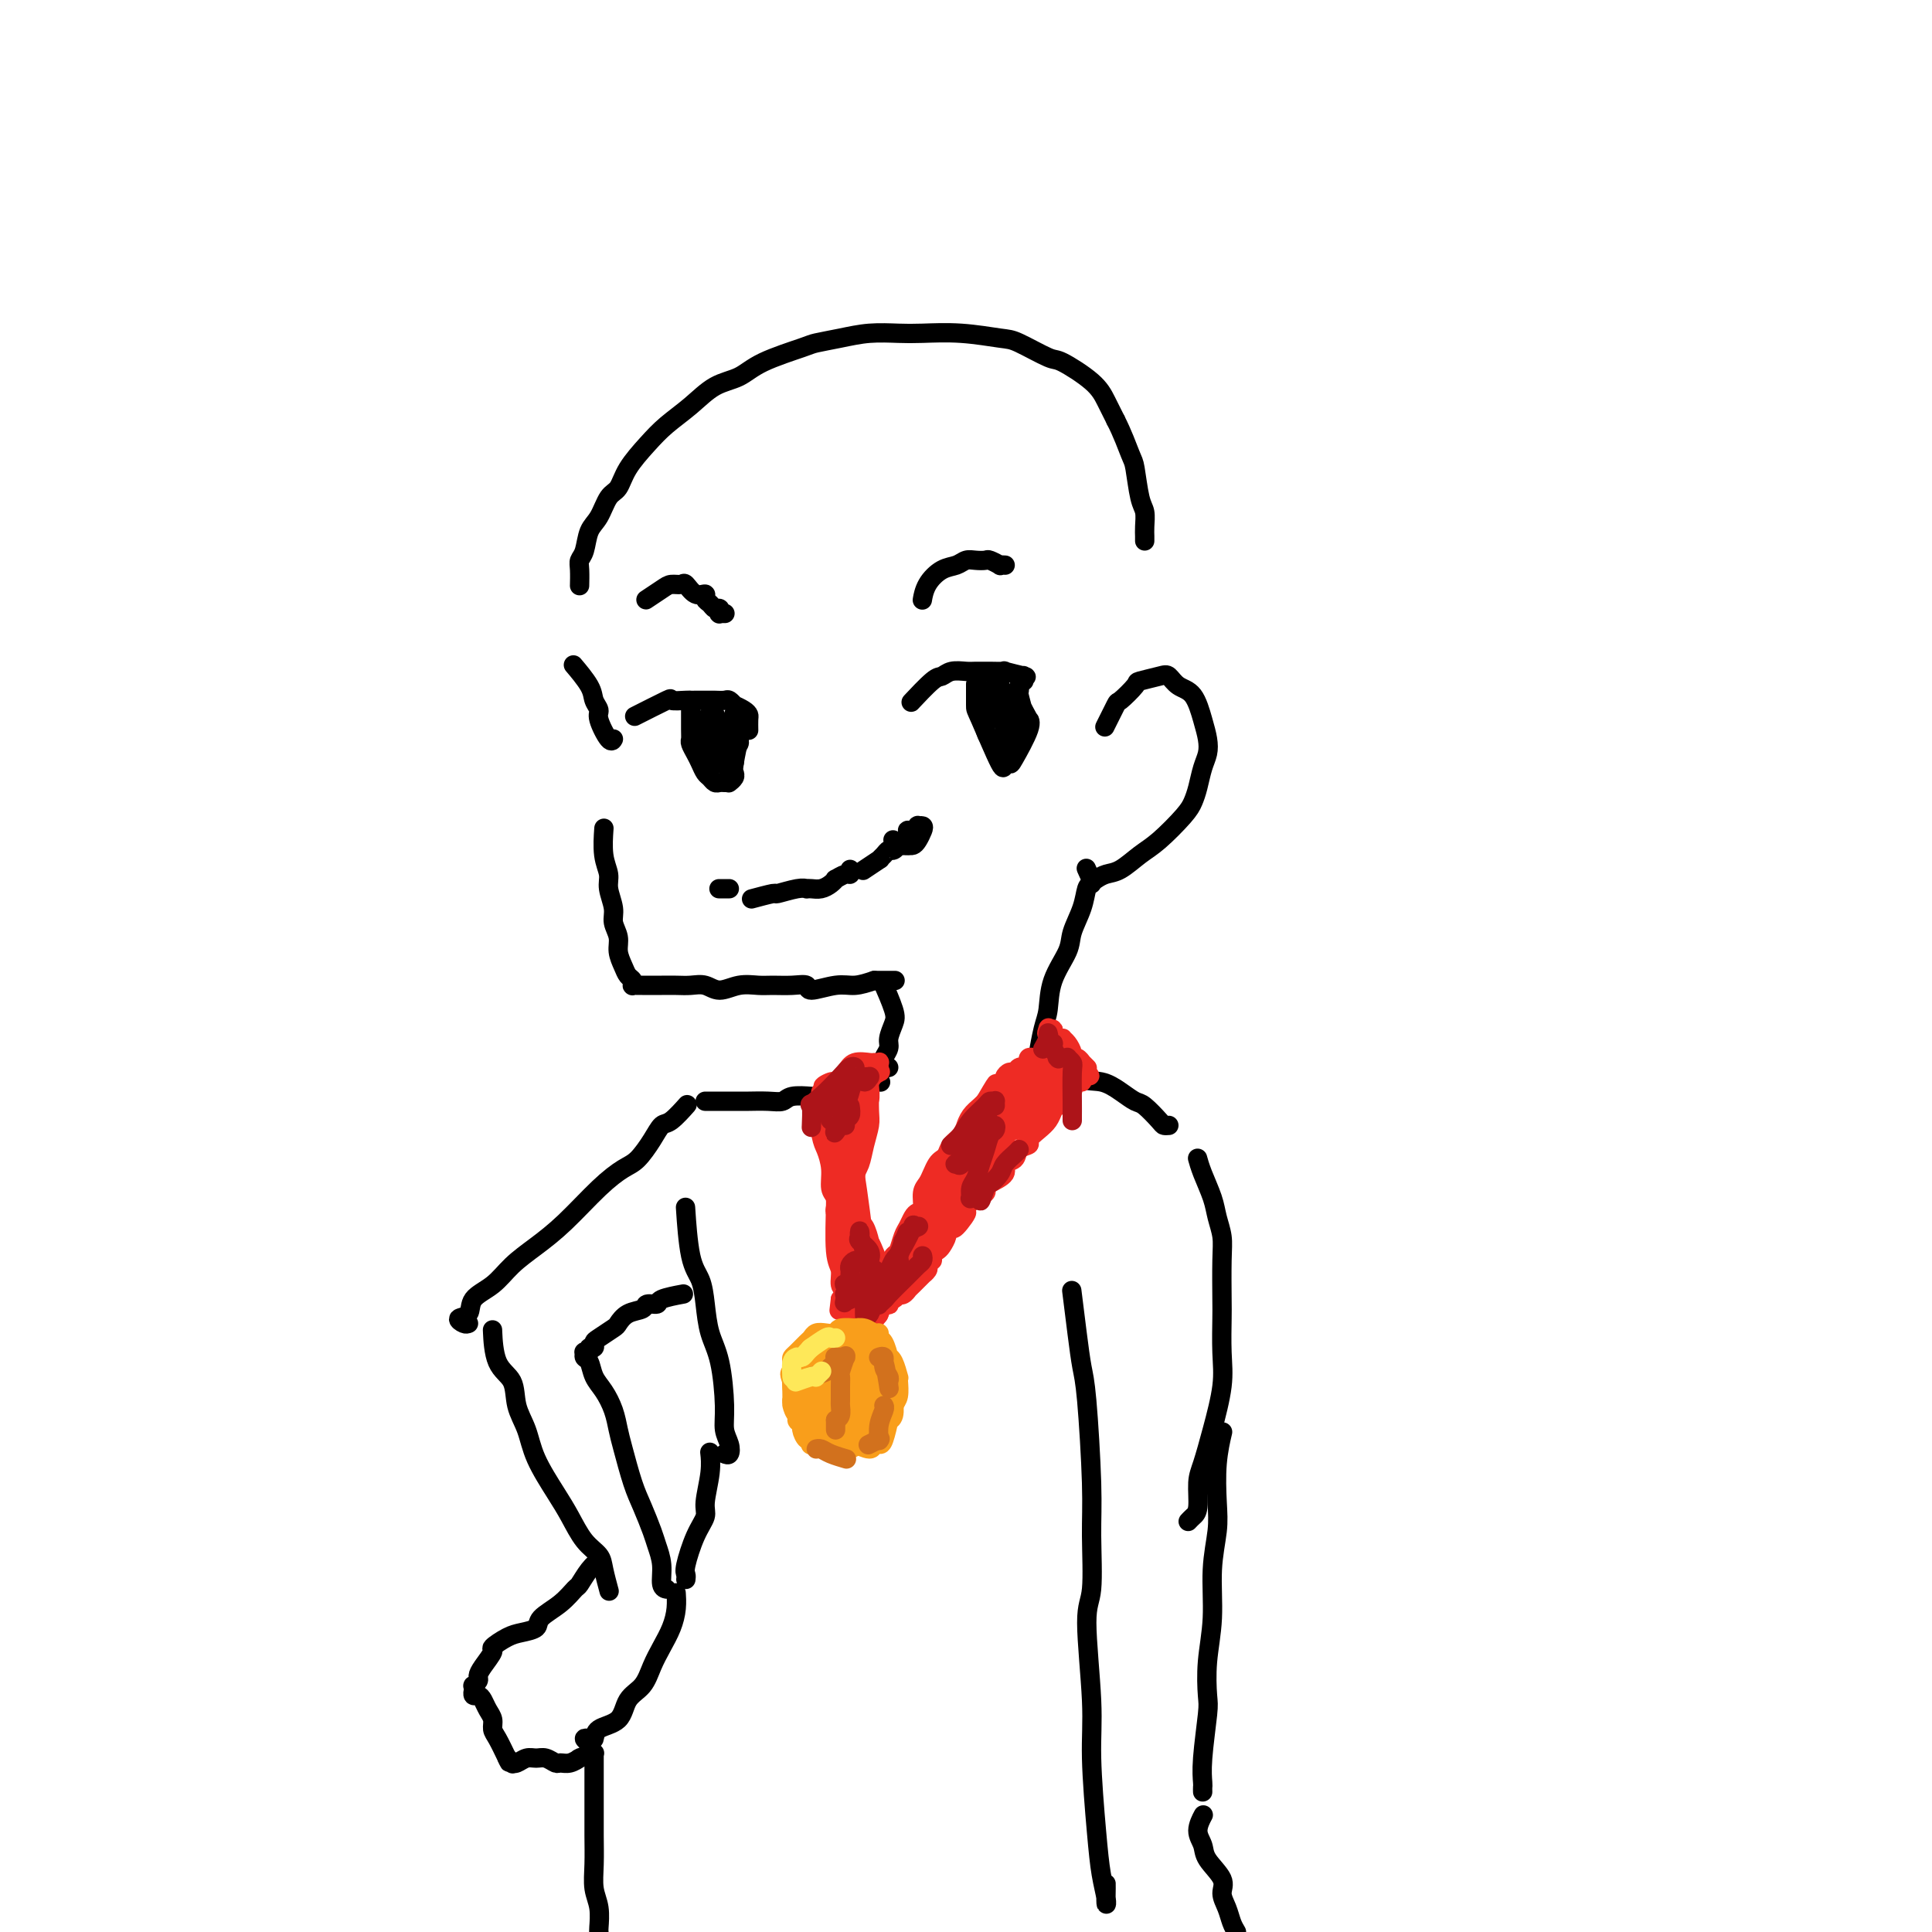 <svg viewBox='0 0 400 400' version='1.1' xmlns='http://www.w3.org/2000/svg' xmlns:xlink='http://www.w3.org/1999/xlink'><g fill='none' stroke='#000000' stroke-width='4' stroke-linecap='round' stroke-linejoin='round'><path d='M119,138c-0.023,-0.027 -0.046,-0.054 0,0c0.046,0.054 0.160,0.189 0,0c-0.160,-0.189 -0.595,-0.702 0,0c0.595,0.702 2.218,2.620 3,4c0.782,1.380 0.721,2.222 1,3c0.279,0.778 0.898,1.490 1,2c0.102,0.510 -0.313,0.817 0,2c0.313,1.183 1.353,3.242 2,4c0.647,0.758 0.899,0.217 1,0c0.101,-0.217 0.050,-0.108 0,0'/><path d='M120,121c0.002,-0.077 0.004,-0.154 0,0c-0.004,0.154 -0.013,0.540 0,0c0.013,-0.540 0.048,-2.005 0,-3c-0.048,-0.995 -0.179,-1.520 0,-2c0.179,-0.480 0.667,-0.914 1,-2c0.333,-1.086 0.510,-2.824 1,-4c0.490,-1.176 1.292,-1.791 2,-3c0.708,-1.209 1.321,-3.012 2,-4c0.679,-0.988 1.422,-1.162 2,-2c0.578,-0.838 0.989,-2.340 2,-4c1.011,-1.660 2.623,-3.480 4,-5c1.377,-1.520 2.520,-2.742 4,-4c1.480,-1.258 3.297,-2.554 5,-4c1.703,-1.446 3.294,-3.042 5,-4c1.706,-0.958 3.529,-1.279 5,-2c1.471,-0.721 2.590,-1.843 5,-3c2.410,-1.157 6.111,-2.349 8,-3c1.889,-0.651 1.965,-0.763 3,-1c1.035,-0.237 3.028,-0.600 5,-1c1.972,-0.400 3.921,-0.836 6,-1c2.079,-0.164 4.286,-0.057 6,0c1.714,0.057 2.936,0.065 5,0c2.064,-0.065 4.972,-0.203 8,0c3.028,0.203 6.176,0.746 8,1c1.824,0.254 2.323,0.220 4,1c1.677,0.780 4.532,2.375 6,3c1.468,0.625 1.548,0.281 3,1c1.452,0.719 4.276,2.501 6,4c1.724,1.499 2.350,2.714 3,4c0.650,1.286 1.325,2.643 2,4'/><path d='M231,87c1.404,2.728 2.415,5.550 3,7c0.585,1.450 0.745,1.530 1,3c0.255,1.470 0.604,4.330 1,6c0.396,1.670 0.838,2.149 1,3c0.162,0.851 0.044,2.075 0,3c-0.044,0.925 -0.012,1.550 0,2c0.012,0.450 0.006,0.725 0,1'/><path d='M125,172c0.033,-0.462 0.065,-0.924 0,0c-0.065,0.924 -0.229,3.233 0,5c0.229,1.767 0.850,2.990 1,4c0.150,1.010 -0.171,1.806 0,3c0.171,1.194 0.833,2.785 1,4c0.167,1.215 -0.163,2.056 0,3c0.163,0.944 0.818,1.993 1,3c0.182,1.007 -0.109,1.972 0,3c0.109,1.028 0.617,2.118 1,3c0.383,0.882 0.641,1.557 1,2c0.359,0.443 0.818,0.655 1,1c0.182,0.345 0.086,0.825 0,1c-0.086,0.175 -0.160,0.047 0,0c0.160,-0.047 0.556,-0.013 1,0c0.444,0.013 0.937,0.003 1,0c0.063,-0.003 -0.304,-0.001 0,0c0.304,0.001 1.278,-0.001 2,0c0.722,0.001 1.193,0.005 2,0c0.807,-0.005 1.951,-0.019 3,0c1.049,0.019 2.003,0.072 3,0c0.997,-0.072 2.037,-0.268 3,0c0.963,0.268 1.850,1.000 3,1c1.150,-0.000 2.565,-0.733 4,-1c1.435,-0.267 2.892,-0.067 4,0c1.108,0.067 1.868,-0.000 3,0c1.132,0.000 2.637,0.067 4,0c1.363,-0.067 2.583,-0.269 3,0c0.417,0.269 0.029,1.010 1,1c0.971,-0.010 3.300,-0.772 5,-1c1.700,-0.228 2.771,0.078 4,0c1.229,-0.078 2.614,-0.539 4,-1'/><path d='M181,203c7.956,0.000 2.844,0.000 1,0c-1.844,0.000 -0.422,0.000 1,0'/><path d='M183,204c0.004,0.010 0.008,0.019 0,0c-0.008,-0.019 -0.029,-0.067 0,0c0.029,0.067 0.109,0.248 0,0c-0.109,-0.248 -0.406,-0.926 0,0c0.406,0.926 1.517,3.456 2,5c0.483,1.544 0.340,2.101 0,3c-0.340,0.899 -0.876,2.139 -1,3c-0.124,0.861 0.166,1.341 0,2c-0.166,0.659 -0.787,1.496 -1,2c-0.213,0.504 -0.019,0.674 0,1c0.019,0.326 -0.137,0.807 0,1c0.137,0.193 0.569,0.096 1,0'/><path d='M215,218c-0.000,0.002 -0.001,0.005 0,0c0.001,-0.005 0.003,-0.017 0,0c-0.003,0.017 -0.011,0.065 0,0c0.011,-0.065 0.042,-0.241 0,0c-0.042,0.241 -0.158,0.900 0,0c0.158,-0.900 0.591,-3.359 1,-5c0.409,-1.641 0.796,-2.465 1,-4c0.204,-1.535 0.226,-3.781 1,-6c0.774,-2.219 2.301,-4.412 3,-6c0.699,-1.588 0.569,-2.570 1,-4c0.431,-1.430 1.424,-3.308 2,-5c0.576,-1.692 0.736,-3.198 1,-4c0.264,-0.802 0.632,-0.901 1,-1'/><path d='M229,150c-0.220,0.445 -0.441,0.891 0,0c0.441,-0.891 1.543,-3.118 2,-4c0.457,-0.882 0.268,-0.420 1,-1c0.732,-0.580 2.383,-2.201 3,-3c0.617,-0.799 0.199,-0.775 1,-1c0.801,-0.225 2.820,-0.700 4,-1c1.180,-0.300 1.521,-0.425 2,0c0.479,0.425 1.096,1.401 2,2c0.904,0.599 2.096,0.820 3,2c0.904,1.180 1.521,3.320 2,5c0.479,1.680 0.819,2.901 1,4c0.181,1.099 0.203,2.077 0,3c-0.203,0.923 -0.630,1.791 -1,3c-0.370,1.209 -0.681,2.759 -1,4c-0.319,1.241 -0.644,2.171 -1,3c-0.356,0.829 -0.742,1.556 -2,3c-1.258,1.444 -3.387,3.606 -5,5c-1.613,1.394 -2.708,2.022 -4,3c-1.292,0.978 -2.781,2.307 -4,3c-1.219,0.693 -2.169,0.749 -3,1c-0.831,0.251 -1.542,0.696 -2,1c-0.458,0.304 -0.662,0.466 -1,0c-0.338,-0.466 -0.811,-1.562 -1,-2c-0.189,-0.438 -0.095,-0.219 0,0'/><path d='M134,124c0.000,-0.000 0.000,-0.000 0,0c-0.000,0.000 -0.000,0.000 0,0c0.000,-0.000 0.001,-0.001 0,0c-0.001,0.001 -0.003,0.002 0,0c0.003,-0.002 0.011,-0.007 0,0c-0.011,0.007 -0.039,0.026 0,0c0.039,-0.026 0.147,-0.097 0,0c-0.147,0.097 -0.549,0.364 0,0c0.549,-0.364 2.047,-1.358 3,-2c0.953,-0.642 1.359,-0.933 2,-1c0.641,-0.067 1.516,0.090 2,0c0.484,-0.090 0.578,-0.428 1,0c0.422,0.428 1.174,1.621 2,2c0.826,0.379 1.728,-0.057 2,0c0.272,0.057 -0.084,0.608 0,1c0.084,0.392 0.610,0.627 1,1c0.390,0.373 0.644,0.885 1,1c0.356,0.115 0.813,-0.165 1,0c0.187,0.165 0.102,0.776 0,1c-0.102,0.224 -0.223,0.060 0,0c0.223,-0.060 0.789,-0.016 1,0c0.211,0.016 0.067,0.004 0,0c-0.067,-0.004 -0.056,-0.001 0,0c0.056,0.001 0.159,0.000 0,0c-0.159,-0.000 -0.579,-0.000 -1,0'/><path d='M191,124c-0.000,0.000 -0.000,0.000 0,0c0.000,-0.000 0.000,-0.001 0,0c-0.000,0.001 -0.000,0.002 0,0c0.000,-0.002 0.002,-0.009 0,0c-0.002,0.009 -0.006,0.034 0,0c0.006,-0.034 0.022,-0.127 0,0c-0.022,0.127 -0.080,0.475 0,0c0.080,-0.475 0.300,-1.774 1,-3c0.700,-1.226 1.879,-2.381 3,-3c1.121,-0.619 2.183,-0.703 3,-1c0.817,-0.297 1.390,-0.808 2,-1c0.610,-0.192 1.259,-0.066 2,0c0.741,0.066 1.575,0.070 2,0c0.425,-0.070 0.439,-0.215 1,0c0.561,0.215 1.667,0.790 2,1c0.333,0.210 -0.107,0.056 0,0c0.107,-0.056 0.759,-0.015 1,0c0.241,0.015 0.069,0.004 0,0c-0.069,-0.004 -0.034,-0.002 0,0'/><path d='M132,148c0.013,-0.007 0.026,-0.013 0,0c-0.026,0.013 -0.090,0.046 0,0c0.090,-0.046 0.336,-0.170 0,0c-0.336,0.170 -1.253,0.634 0,0c1.253,-0.634 4.678,-2.366 6,-3c1.322,-0.634 0.543,-0.170 1,0c0.457,0.170 2.150,0.046 3,0c0.850,-0.046 0.857,-0.012 1,0c0.143,0.012 0.423,0.004 1,0c0.577,-0.004 1.449,-0.002 2,0c0.551,0.002 0.779,0.005 1,0c0.221,-0.005 0.436,-0.016 1,0c0.564,0.016 1.478,0.060 2,0c0.522,-0.060 0.651,-0.223 1,0c0.349,0.223 0.917,0.832 1,1c0.083,0.168 -0.317,-0.105 0,0c0.317,0.105 1.353,0.588 2,1c0.647,0.412 0.905,0.751 1,1c0.095,0.249 0.025,0.406 0,1c-0.025,0.594 -0.007,1.623 0,2c0.007,0.377 0.002,0.101 0,0c-0.002,-0.101 -0.001,-0.029 0,0c0.001,0.029 0.000,0.014 0,0'/><path d='M143,147c0.000,-0.029 0.000,-0.057 0,0c-0.000,0.057 -0.001,0.200 0,0c0.001,-0.200 0.003,-0.741 0,0c-0.003,0.741 -0.012,2.765 0,4c0.012,1.235 0.045,1.683 0,2c-0.045,0.317 -0.167,0.504 0,1c0.167,0.496 0.622,1.299 1,2c0.378,0.701 0.679,1.298 1,2c0.321,0.702 0.663,1.509 1,2c0.337,0.491 0.668,0.668 1,1c0.332,0.332 0.664,0.821 1,1c0.336,0.179 0.678,0.049 1,0c0.322,-0.049 0.626,-0.016 1,0c0.374,0.016 0.818,0.015 1,0c0.182,-0.015 0.100,-0.045 0,0c-0.100,0.045 -0.219,0.164 0,0c0.219,-0.164 0.777,-0.613 1,-1c0.223,-0.387 0.112,-0.713 0,-1c-0.112,-0.287 -0.225,-0.535 0,-2c0.225,-1.465 0.789,-4.148 1,-5c0.211,-0.852 0.071,0.127 0,0c-0.071,-0.127 -0.072,-1.358 0,-2c0.072,-0.642 0.215,-0.694 0,-1c-0.215,-0.306 -0.790,-0.867 -1,-1c-0.210,-0.133 -0.056,0.161 0,0c0.056,-0.161 0.014,-0.776 0,-1c-0.014,-0.224 -0.001,-0.057 0,0c0.001,0.057 -0.010,0.005 0,0c0.010,-0.005 0.041,0.037 0,0c-0.041,-0.037 -0.155,-0.153 0,0c0.155,0.153 0.577,0.577 1,1'/><path d='M153,149c0.447,-1.429 0.063,1.497 0,3c-0.063,1.503 0.193,1.583 0,2c-0.193,0.417 -0.836,1.170 -1,2c-0.164,0.830 0.150,1.736 0,2c-0.150,0.264 -0.765,-0.114 -1,0c-0.235,0.114 -0.090,0.719 0,1c0.090,0.281 0.126,0.239 0,0c-0.126,-0.239 -0.412,-0.675 -1,-1c-0.588,-0.325 -1.478,-0.540 -2,-1c-0.522,-0.460 -0.677,-1.165 -1,-2c-0.323,-0.835 -0.815,-1.801 -1,-2c-0.185,-0.199 -0.065,0.367 0,0c0.065,-0.367 0.074,-1.667 0,-2c-0.074,-0.333 -0.232,0.303 0,0c0.232,-0.303 0.853,-1.544 1,-2c0.147,-0.456 -0.181,-0.125 0,0c0.181,0.125 0.872,0.046 1,0c0.128,-0.046 -0.306,-0.058 0,0c0.306,0.058 1.351,0.186 2,1c0.649,0.814 0.903,2.313 1,3c0.097,0.687 0.037,0.562 0,1c-0.037,0.438 -0.051,1.439 0,2c0.051,0.561 0.169,0.680 0,1c-0.169,0.320 -0.623,0.839 -1,1c-0.377,0.161 -0.675,-0.036 -1,0c-0.325,0.036 -0.675,0.305 -1,0c-0.325,-0.305 -0.623,-1.185 -1,-2c-0.377,-0.815 -0.832,-1.566 -1,-2c-0.168,-0.434 -0.048,-0.553 0,-1c0.048,-0.447 0.024,-1.224 0,-2'/><path d='M146,151c-0.467,-1.244 -0.135,-0.854 0,-1c0.135,-0.146 0.074,-0.826 0,-1c-0.074,-0.174 -0.160,0.159 0,0c0.160,-0.159 0.564,-0.810 1,-1c0.436,-0.190 0.902,0.082 1,0c0.098,-0.082 -0.171,-0.517 0,0c0.171,0.517 0.782,1.984 1,3c0.218,1.016 0.045,1.579 0,2c-0.045,0.421 0.040,0.701 0,1c-0.040,0.299 -0.203,0.619 0,1c0.203,0.381 0.772,0.823 1,1c0.228,0.177 0.114,0.088 0,0'/><path d='M189,145c-0.002,0.002 -0.004,0.004 0,0c0.004,-0.004 0.015,-0.016 0,0c-0.015,0.016 -0.054,0.058 0,0c0.054,-0.058 0.201,-0.215 0,0c-0.201,0.215 -0.752,0.804 0,0c0.752,-0.804 2.806,-3.000 4,-4c1.194,-1.000 1.529,-0.804 2,-1c0.471,-0.196 1.079,-0.785 2,-1c0.921,-0.215 2.154,-0.057 3,0c0.846,0.057 1.305,0.014 2,0c0.695,-0.014 1.627,-0.000 2,0c0.373,0.000 0.187,-0.014 1,0c0.813,0.014 2.624,0.055 3,0c0.376,-0.055 -0.684,-0.207 0,0c0.684,0.207 3.111,0.774 4,1c0.889,0.226 0.238,0.112 0,0c-0.238,-0.112 -0.064,-0.223 0,0c0.064,0.223 0.018,0.778 0,1c-0.018,0.222 -0.009,0.111 0,0'/><path d='M202,142c-0.000,-0.031 -0.000,-0.062 0,0c0.000,0.062 0.000,0.219 0,0c-0.000,-0.219 -0.001,-0.812 0,0c0.001,0.812 0.004,3.030 0,4c-0.004,0.970 -0.014,0.692 1,3c1.014,2.308 3.054,7.200 4,9c0.946,1.800 0.799,0.506 1,0c0.201,-0.506 0.749,-0.223 1,0c0.251,0.223 0.203,0.386 1,-1c0.797,-1.386 2.438,-4.322 3,-6c0.562,-1.678 0.046,-2.099 0,-2c-0.046,0.099 0.380,0.719 0,0c-0.380,-0.719 -1.566,-2.777 -2,-4c-0.434,-1.223 -0.116,-1.610 0,-2c0.116,-0.390 0.031,-0.784 0,-1c-0.031,-0.216 -0.009,-0.254 0,0c0.009,0.254 0.006,0.799 0,1c-0.006,0.201 -0.015,0.057 0,0c0.015,-0.057 0.056,-0.025 0,0c-0.056,0.025 -0.207,0.045 0,1c0.207,0.955 0.774,2.844 1,4c0.226,1.156 0.113,1.578 0,2'/><path d='M212,150c-0.008,1.663 -0.527,1.819 -1,2c-0.473,0.181 -0.899,0.385 -1,1c-0.101,0.615 0.124,1.641 0,2c-0.124,0.359 -0.597,0.052 -1,0c-0.403,-0.052 -0.735,0.152 -1,0c-0.265,-0.152 -0.463,-0.659 -1,-1c-0.537,-0.341 -1.413,-0.516 -2,-1c-0.587,-0.484 -0.887,-1.277 -1,-2c-0.113,-0.723 -0.040,-1.377 0,-2c0.040,-0.623 0.048,-1.214 0,-2c-0.048,-0.786 -0.152,-1.765 0,-2c0.152,-0.235 0.562,0.275 1,0c0.438,-0.275 0.906,-1.336 1,-2c0.094,-0.664 -0.186,-0.932 0,-1c0.186,-0.068 0.838,0.066 1,0c0.162,-0.066 -0.166,-0.330 0,0c0.166,0.330 0.825,1.255 1,2c0.175,0.745 -0.135,1.311 0,2c0.135,0.689 0.715,1.501 1,2c0.285,0.499 0.274,0.685 0,1c-0.274,0.315 -0.811,0.759 -1,1c-0.189,0.241 -0.030,0.279 0,0c0.030,-0.279 -0.069,-0.873 0,-1c0.069,-0.127 0.306,0.215 0,0c-0.306,-0.215 -1.153,-0.986 -2,-2c-0.847,-1.014 -1.692,-2.273 -2,-3c-0.308,-0.727 -0.077,-0.924 0,-1c0.077,-0.076 -0.000,-0.031 0,0c0.000,0.031 0.077,0.047 0,0c-0.077,-0.047 -0.308,-0.156 0,0c0.308,0.156 1.154,0.578 2,1'/><path d='M206,144c-0.011,-0.478 1.461,0.827 2,2c0.539,1.173 0.145,2.213 0,3c-0.145,0.787 -0.043,1.321 0,2c0.043,0.679 0.025,1.502 0,2c-0.025,0.498 -0.058,0.669 0,1c0.058,0.331 0.208,0.820 0,1c-0.208,0.180 -0.774,0.051 -1,0c-0.226,-0.051 -0.113,-0.026 0,0'/><path d='M149,184c-0.000,0.000 -0.000,0.000 0,0c0.000,0.000 0.000,0.000 0,0c-0.000,0.000 -0.000,0.000 0,0c0.000,0.000 0.000,0.000 0,0c-0.000,0.000 -0.000,0.000 0,0c0.000,0.000 0.000,-0.000 0,0c-0.000,0.000 -0.000,0.000 0,0c0.000,0.000 0.000,0.000 0,0c-0.000,0.000 -0.000,0.000 0,0c0.000,0.000 0.000,0.000 0,0c-0.000,0.000 -0.002,0.000 0,0c0.002,0.000 0.006,0.000 0,0c-0.006,0.000 -0.022,0.000 0,0c0.022,0.000 0.083,-0.000 0,0c-0.083,0.000 -0.309,0.000 0,0c0.309,0.000 1.155,0.000 2,0'/><path d='M156,186c0.009,-0.002 0.017,-0.005 0,0c-0.017,0.005 -0.061,0.016 0,0c0.061,-0.016 0.225,-0.061 0,0c-0.225,0.061 -0.841,0.226 0,0c0.841,-0.226 3.139,-0.845 4,-1c0.861,-0.155 0.286,0.154 1,0c0.714,-0.154 2.719,-0.773 4,-1c1.281,-0.227 1.838,-0.064 2,0c0.162,0.064 -0.072,0.027 0,0c0.072,-0.027 0.448,-0.045 1,0c0.552,0.045 1.279,0.152 2,0c0.721,-0.152 1.437,-0.562 2,-1c0.563,-0.438 0.974,-0.905 1,-1c0.026,-0.095 -0.333,0.181 0,0c0.333,-0.181 1.359,-0.818 2,-1c0.641,-0.182 0.897,0.091 1,0c0.103,-0.091 0.051,-0.545 0,-1'/><path d='M179,180c0.007,-0.004 0.013,-0.009 0,0c-0.013,0.009 -0.047,0.031 0,0c0.047,-0.031 0.173,-0.116 0,0c-0.173,0.116 -0.646,0.433 0,0c0.646,-0.433 2.410,-1.618 3,-2c0.590,-0.382 0.004,0.037 0,0c-0.004,-0.037 0.574,-0.532 1,-1c0.426,-0.468 0.702,-0.909 1,-1c0.298,-0.091 0.620,0.168 1,0c0.380,-0.168 0.820,-0.763 1,-1c0.180,-0.237 0.100,-0.115 0,0c-0.100,0.115 -0.219,0.223 0,0c0.219,-0.223 0.777,-0.778 1,-1c0.223,-0.222 0.112,-0.111 0,0c-0.112,0.111 -0.226,0.222 0,0c0.226,-0.222 0.792,-0.777 1,-1c0.208,-0.223 0.060,-0.112 0,0c-0.060,0.112 -0.030,0.226 0,0c0.030,-0.226 0.059,-0.793 0,-1c-0.059,-0.207 -0.208,-0.055 0,0c0.208,0.055 0.773,0.014 1,0c0.227,-0.014 0.115,-0.001 0,0c-0.115,0.001 -0.235,-0.011 0,0c0.235,0.011 0.824,0.045 1,0c0.176,-0.045 -0.062,-0.170 0,0c0.062,0.170 0.422,0.635 0,1c-0.422,0.365 -1.627,0.631 -2,1c-0.373,0.369 0.086,0.841 0,1c-0.086,0.159 -0.715,0.004 -1,0c-0.285,-0.004 -0.224,0.142 0,0c0.224,-0.142 0.612,-0.571 1,-1'/><path d='M188,174c1.389,-1.172 0.362,-1.102 0,-1c-0.362,0.102 -0.060,0.238 0,0c0.060,-0.238 -0.124,-0.849 0,-1c0.124,-0.151 0.556,0.158 1,0c0.444,-0.158 0.901,-0.782 1,-1c0.099,-0.218 -0.158,-0.030 0,0c0.158,0.030 0.733,-0.097 1,0c0.267,0.097 0.227,0.418 0,1c-0.227,0.582 -0.639,1.424 -1,2c-0.361,0.576 -0.670,0.888 -1,1c-0.330,0.112 -0.681,0.026 -1,0c-0.319,-0.026 -0.608,0.007 -1,0c-0.392,-0.007 -0.889,-0.053 -1,0c-0.111,0.053 0.162,0.207 0,0c-0.162,-0.207 -0.761,-0.773 -1,-1c-0.239,-0.227 -0.120,-0.113 0,0'/><path d='M182,224c0.288,0.024 0.576,0.049 0,0c-0.576,-0.049 -2.015,-0.170 -3,0c-0.985,0.170 -1.517,0.633 -2,1c-0.483,0.367 -0.916,0.638 -2,1c-1.084,0.362 -2.820,0.815 -4,1c-1.180,0.185 -1.805,0.102 -3,0c-1.195,-0.102 -2.962,-0.224 -4,0c-1.038,0.224 -1.349,0.792 -2,1c-0.651,0.208 -1.641,0.056 -3,0c-1.359,-0.056 -3.086,-0.015 -4,0c-0.914,0.015 -1.015,0.004 -2,0c-0.985,-0.004 -2.852,-0.001 -4,0c-1.148,0.001 -1.575,0.000 -2,0c-0.425,-0.000 -0.846,-0.000 -1,0c-0.154,0.000 -0.041,0.000 0,0c0.041,-0.000 0.011,-0.000 0,0c-0.011,0.000 -0.003,0.000 0,0c0.003,-0.000 0.002,-0.000 0,0'/><path d='M218,219c-0.032,-0.031 -0.063,-0.062 0,0c0.063,0.062 0.222,0.218 0,0c-0.222,-0.218 -0.824,-0.811 0,0c0.824,0.811 3.073,3.027 5,4c1.927,0.973 3.532,0.702 5,1c1.468,0.298 2.799,1.166 4,2c1.201,0.834 2.272,1.635 3,2c0.728,0.365 1.113,0.294 2,1c0.887,0.706 2.277,2.190 3,3c0.723,0.810 0.778,0.946 1,1c0.222,0.054 0.611,0.027 1,0'/><path d='M248,240c0.016,0.057 0.031,0.114 0,0c-0.031,-0.114 -0.110,-0.401 0,0c0.110,0.401 0.408,1.488 1,3c0.592,1.512 1.479,3.448 2,5c0.521,1.552 0.676,2.719 1,4c0.324,1.281 0.819,2.676 1,4c0.181,1.324 0.050,2.576 0,5c-0.050,2.424 -0.019,6.018 0,8c0.019,1.982 0.027,2.351 0,4c-0.027,1.649 -0.088,4.578 0,7c0.088,2.422 0.326,4.337 0,7c-0.326,2.663 -1.215,6.076 -2,9c-0.785,2.924 -1.467,5.361 -2,7c-0.533,1.639 -0.916,2.481 -1,4c-0.084,1.519 0.131,3.717 0,5c-0.131,1.283 -0.609,1.652 -1,2c-0.391,0.348 -0.696,0.674 -1,1'/><path d='M222,268c-0.089,-0.718 -0.178,-1.437 0,0c0.178,1.437 0.622,5.028 1,8c0.378,2.972 0.691,5.324 1,7c0.309,1.676 0.614,2.675 1,7c0.386,4.325 0.854,11.977 1,17c0.146,5.023 -0.028,7.415 0,11c0.028,3.585 0.259,8.361 0,11c-0.259,2.639 -1.009,3.142 -1,7c0.009,3.858 0.777,11.071 1,16c0.223,4.929 -0.098,7.572 0,12c0.098,4.428 0.615,10.640 1,15c0.385,4.360 0.639,6.867 1,9c0.361,2.133 0.829,3.891 1,5c0.171,1.109 0.046,1.568 0,1c-0.046,-0.568 -0.013,-2.162 0,-3c0.013,-0.838 0.007,-0.919 0,-1'/><path d='M253,297c0.111,-0.473 0.222,-0.946 0,0c-0.222,0.946 -0.776,3.310 -1,6c-0.224,2.690 -0.116,5.707 0,8c0.116,2.293 0.241,3.861 0,6c-0.241,2.139 -0.848,4.850 -1,8c-0.152,3.150 0.152,6.740 0,10c-0.152,3.260 -0.759,6.190 -1,9c-0.241,2.810 -0.117,5.498 0,7c0.117,1.502 0.228,1.817 0,4c-0.228,2.183 -0.793,6.235 -1,9c-0.207,2.765 -0.056,4.245 0,5c0.056,0.755 0.016,0.787 0,1c-0.016,0.213 -0.008,0.606 0,1'/><path d='M142,229c0.021,-0.023 0.042,-0.047 0,0c-0.042,0.047 -0.146,0.164 0,0c0.146,-0.164 0.541,-0.608 0,0c-0.541,0.608 -2.020,2.269 -3,3c-0.980,0.731 -1.463,0.531 -2,1c-0.537,0.469 -1.128,1.608 -2,3c-0.872,1.392 -2.024,3.036 -3,4c-0.976,0.964 -1.776,1.247 -3,2c-1.224,0.753 -2.871,1.976 -5,4c-2.129,2.024 -4.739,4.848 -7,7c-2.261,2.152 -4.173,3.631 -6,5c-1.827,1.369 -3.570,2.629 -5,4c-1.430,1.371 -2.548,2.854 -4,4c-1.452,1.146 -3.237,1.953 -4,3c-0.763,1.047 -0.503,2.332 -1,3c-0.497,0.668 -1.749,0.718 -2,1c-0.251,0.282 0.500,0.795 1,1c0.500,0.205 0.750,0.103 1,0'/><path d='M102,276c-0.027,-0.590 -0.053,-1.181 0,0c0.053,1.181 0.186,4.133 1,6c0.814,1.867 2.308,2.649 3,4c0.692,1.351 0.583,3.273 1,5c0.417,1.727 1.360,3.260 2,5c0.640,1.740 0.977,3.687 2,6c1.023,2.313 2.732,4.991 4,7c1.268,2.009 2.095,3.348 3,5c0.905,1.652 1.889,3.617 3,5c1.111,1.383 2.349,2.185 3,3c0.651,0.815 0.714,1.642 1,3c0.286,1.358 0.796,3.245 1,4c0.204,0.755 0.102,0.377 0,0'/><path d='M142,251c-0.060,-0.897 -0.119,-1.795 0,0c0.119,1.795 0.417,6.282 1,9c0.583,2.718 1.453,3.668 2,5c0.547,1.332 0.773,3.045 1,5c0.227,1.955 0.457,4.151 1,6c0.543,1.849 1.400,3.350 2,6c0.600,2.650 0.942,6.448 1,9c0.058,2.552 -0.170,3.859 0,5c0.170,1.141 0.738,2.115 1,3c0.262,0.885 0.218,1.681 0,2c-0.218,0.319 -0.609,0.159 -1,0'/><path d='M147,301c-0.034,-0.290 -0.067,-0.580 0,0c0.067,0.580 0.235,2.029 0,4c-0.235,1.971 -0.872,4.465 -1,6c-0.128,1.535 0.253,2.113 0,3c-0.253,0.887 -1.140,2.083 -2,4c-0.860,1.917 -1.693,4.555 -2,6c-0.307,1.445 -0.088,1.699 0,2c0.088,0.301 0.044,0.651 0,1'/><path d='M140,330c0.005,0.065 0.009,0.131 0,0c-0.009,-0.131 -0.033,-0.458 0,0c0.033,0.458 0.123,1.701 0,3c-0.123,1.299 -0.460,2.653 -1,4c-0.540,1.347 -1.283,2.686 -2,4c-0.717,1.314 -1.408,2.603 -2,4c-0.592,1.397 -1.086,2.904 -2,4c-0.914,1.096 -2.247,1.782 -3,3c-0.753,1.218 -0.924,2.966 -2,4c-1.076,1.034 -3.055,1.352 -4,2c-0.945,0.648 -0.855,1.626 -1,2c-0.145,0.374 -0.523,0.142 -1,0c-0.477,-0.142 -1.052,-0.196 -1,0c0.052,0.196 0.732,0.641 1,1c0.268,0.359 0.124,0.632 0,1c-0.124,0.368 -0.229,0.830 0,1c0.229,0.170 0.794,0.049 1,0c0.206,-0.049 0.055,-0.025 0,0c-0.055,0.025 -0.015,0.052 0,0c0.015,-0.052 0.004,-0.182 0,0c-0.004,0.182 -0.001,0.676 0,1c0.001,0.324 0.001,0.480 0,1c-0.001,0.520 -0.001,1.405 0,3c0.001,1.595 0.004,3.899 0,6c-0.004,2.101 -0.015,3.999 0,6c0.015,2.001 0.057,4.105 0,6c-0.057,1.895 -0.211,3.580 0,5c0.211,1.420 0.788,2.575 1,4c0.212,1.425 0.061,3.122 0,4c-0.061,0.878 -0.030,0.939 0,1'/><path d='M124,323c0.170,-0.139 0.339,-0.277 0,0c-0.339,0.277 -1.188,0.970 -2,2c-0.812,1.030 -1.588,2.398 -2,3c-0.412,0.602 -0.459,0.438 -1,1c-0.541,0.562 -1.575,1.851 -3,3c-1.425,1.149 -3.241,2.157 -4,3c-0.759,0.843 -0.461,1.519 -1,2c-0.539,0.481 -1.916,0.765 -3,1c-1.084,0.235 -1.874,0.420 -3,1c-1.126,0.580 -2.588,1.556 -3,2c-0.412,0.444 0.226,0.358 0,1c-0.226,0.642 -1.314,2.013 -2,3c-0.686,0.987 -0.968,1.589 -1,2c-0.032,0.411 0.188,0.632 0,1c-0.188,0.368 -0.782,0.883 -1,1c-0.218,0.117 -0.058,-0.165 0,0c0.058,0.165 0.016,0.777 0,1c-0.016,0.223 -0.004,0.059 0,0c0.004,-0.059 0.000,-0.012 0,0c-0.000,0.012 0.003,-0.011 0,0c-0.003,0.011 -0.012,0.058 0,0c0.012,-0.058 0.044,-0.220 0,0c-0.044,0.220 -0.166,0.821 0,1c0.166,0.179 0.618,-0.065 1,0c0.382,0.065 0.693,0.439 1,1c0.307,0.561 0.610,1.311 1,2c0.390,0.689 0.867,1.319 1,2c0.133,0.681 -0.080,1.414 0,2c0.080,0.586 0.451,1.025 1,2c0.549,0.975 1.274,2.488 2,4'/><path d='M105,364c1.022,1.950 0.077,0.326 0,0c-0.077,-0.326 0.714,0.646 1,1c0.286,0.354 0.069,0.091 0,0c-0.069,-0.091 0.012,-0.010 0,0c-0.012,0.010 -0.117,-0.051 0,0c0.117,0.051 0.455,0.214 1,0c0.545,-0.214 1.297,-0.804 2,-1c0.703,-0.196 1.357,0.001 2,0c0.643,-0.001 1.276,-0.200 2,0c0.724,0.200 1.539,0.800 2,1c0.461,0.200 0.566,0.002 1,0c0.434,-0.002 1.195,0.193 2,0c0.805,-0.193 1.652,-0.773 2,-1c0.348,-0.227 0.196,-0.102 0,0c-0.196,0.102 -0.437,0.181 0,0c0.437,-0.181 1.554,-0.623 2,-1c0.446,-0.377 0.223,-0.688 0,-1'/><path d='M141,268c0.438,-0.081 0.876,-0.162 0,0c-0.876,0.162 -3.067,0.567 -4,1c-0.933,0.433 -0.607,0.894 -1,1c-0.393,0.106 -1.504,-0.141 -2,0c-0.496,0.141 -0.378,0.672 -1,1c-0.622,0.328 -1.985,0.455 -3,1c-1.015,0.545 -1.682,1.509 -2,2c-0.318,0.491 -0.285,0.509 -1,1c-0.715,0.491 -2.176,1.456 -3,2c-0.824,0.544 -1.009,0.668 -1,1c0.009,0.332 0.213,0.873 0,1c-0.213,0.127 -0.843,-0.159 -1,0c-0.157,0.159 0.157,0.762 0,1c-0.157,0.238 -0.786,0.111 -1,0c-0.214,-0.111 -0.013,-0.208 0,0c0.013,0.208 -0.162,0.719 0,1c0.162,0.281 0.659,0.333 1,1c0.341,0.667 0.524,1.949 1,3c0.476,1.051 1.244,1.870 2,3c0.756,1.130 1.501,2.573 2,4c0.499,1.427 0.753,2.840 1,4c0.247,1.160 0.485,2.067 1,4c0.515,1.933 1.305,4.894 2,7c0.695,2.106 1.296,3.359 2,5c0.704,1.641 1.513,3.669 2,5c0.487,1.331 0.653,1.964 1,3c0.347,1.036 0.877,2.473 1,4c0.123,1.527 -0.159,3.142 0,4c0.159,0.858 0.760,0.959 1,1c0.240,0.041 0.120,0.020 0,0'/><path d='M249,376c0.001,-0.001 0.001,-0.003 0,0c-0.001,0.003 -0.005,0.010 0,0c0.005,-0.010 0.019,-0.036 0,0c-0.019,0.036 -0.071,0.133 0,0c0.071,-0.133 0.265,-0.496 0,0c-0.265,0.496 -0.990,1.851 -1,3c-0.010,1.149 0.694,2.092 1,3c0.306,0.908 0.215,1.780 1,3c0.785,1.220 2.448,2.788 3,4c0.552,1.212 -0.007,2.067 0,3c0.007,0.933 0.579,1.943 1,3c0.421,1.057 0.692,2.159 1,3c0.308,0.841 0.654,1.420 1,2'/></g>
<g fill='none' stroke='#EE2B24' stroke-width='4' stroke-linecap='round' stroke-linejoin='round'><path d='M169,228c0.012,-0.008 0.024,-0.016 0,0c-0.024,0.016 -0.085,0.057 0,0c0.085,-0.057 0.314,-0.210 0,0c-0.314,0.210 -1.173,0.785 0,0c1.173,-0.785 4.377,-2.928 6,-4c1.623,-1.072 1.664,-1.072 2,-1c0.336,0.072 0.966,0.215 2,0c1.034,-0.215 2.473,-0.790 3,-1c0.527,-0.210 0.141,-0.056 0,0c-0.141,0.056 -0.038,0.015 0,0c0.038,-0.015 0.010,-0.004 0,0c-0.010,0.004 -0.003,0.001 0,0c0.003,-0.001 0.002,-0.001 0,0c-0.002,0.001 -0.006,0.004 0,0c0.006,-0.004 0.023,-0.015 0,0c-0.023,0.015 -0.087,0.055 0,0c0.087,-0.055 0.324,-0.207 0,0c-0.324,0.207 -1.209,0.773 -2,1c-0.791,0.227 -1.488,0.116 -2,0c-0.512,-0.116 -0.837,-0.239 -1,0c-0.163,0.239 -0.163,0.838 -1,1c-0.837,0.162 -2.511,-0.113 -3,0c-0.489,0.113 0.208,0.615 0,1c-0.208,0.385 -1.320,0.654 -2,1c-0.680,0.346 -0.928,0.770 -1,1c-0.072,0.230 0.032,0.268 0,0c-0.032,-0.268 -0.201,-0.841 0,-1c0.201,-0.159 0.772,0.098 1,0c0.228,-0.098 0.114,-0.549 0,-1'/><path d='M171,225c-1.509,0.214 0.219,-0.752 1,-1c0.781,-0.248 0.615,0.221 1,0c0.385,-0.221 1.322,-1.131 2,-2c0.678,-0.869 1.096,-1.698 2,-2c0.904,-0.302 2.295,-0.077 3,0c0.705,0.077 0.725,0.007 1,0c0.275,-0.007 0.806,0.051 1,0c0.194,-0.051 0.052,-0.210 0,0c-0.052,0.210 -0.014,0.788 0,1c0.014,0.212 0.004,0.057 0,0c-0.004,-0.057 -0.001,-0.015 0,0c0.001,0.015 0.000,0.004 0,0c-0.000,-0.004 -0.000,-0.001 0,0c0.000,0.001 0.000,0.001 0,0'/><path d='M169,229c0.002,0.012 0.004,0.024 0,0c-0.004,-0.024 -0.012,-0.083 0,0c0.012,0.083 0.046,0.307 0,0c-0.046,-0.307 -0.171,-1.144 0,0c0.171,1.144 0.638,4.270 1,6c0.362,1.730 0.619,2.064 1,3c0.381,0.936 0.886,2.474 1,4c0.114,1.526 -0.163,3.039 0,4c0.163,0.961 0.765,1.371 1,2c0.235,0.629 0.102,1.477 0,2c-0.102,0.523 -0.172,0.721 0,1c0.172,0.279 0.586,0.640 1,1'/><path d='M170,228c-0.007,-0.040 -0.013,-0.080 0,0c0.013,0.080 0.046,0.281 0,0c-0.046,-0.281 -0.170,-1.045 0,0c0.170,1.045 0.634,3.897 1,6c0.366,2.103 0.633,3.456 1,5c0.367,1.544 0.834,3.280 1,5c0.166,1.720 0.029,3.424 0,4c-0.029,0.576 0.048,0.025 0,2c-0.048,1.975 -0.223,6.477 0,9c0.223,2.523 0.843,3.068 1,4c0.157,0.932 -0.150,2.251 0,3c0.150,0.749 0.757,0.928 1,1c0.243,0.072 0.121,0.036 0,0'/><path d='M177,225c0.000,0.057 0.000,0.115 0,0c-0.000,-0.115 -0.000,-0.402 0,0c0.000,0.402 0.001,1.493 0,3c-0.001,1.507 -0.004,3.431 0,5c0.004,1.569 0.015,2.785 0,4c-0.015,1.215 -0.057,2.429 0,4c0.057,1.571 0.211,3.498 0,5c-0.211,1.502 -0.789,2.578 -1,4c-0.211,1.422 -0.056,3.189 0,4c0.056,0.811 0.011,0.666 0,1c-0.011,0.334 0.010,1.147 0,1c-0.010,-0.147 -0.051,-1.253 0,-2c0.051,-0.747 0.195,-1.136 0,-2c-0.195,-0.864 -0.728,-2.204 -1,-4c-0.272,-1.796 -0.283,-4.047 0,-6c0.283,-1.953 0.860,-3.609 1,-5c0.140,-1.391 -0.159,-2.517 0,-4c0.159,-1.483 0.775,-3.322 1,-5c0.225,-1.678 0.060,-3.195 0,-4c-0.060,-0.805 -0.016,-0.897 0,-1c0.016,-0.103 0.006,-0.215 0,0c-0.006,0.215 -0.006,0.757 0,1c0.006,0.243 0.017,0.186 0,1c-0.017,0.814 -0.061,2.499 0,4c0.061,1.501 0.227,2.819 0,4c-0.227,1.181 -0.845,2.226 -1,3c-0.155,0.774 0.155,1.276 0,2c-0.155,0.724 -0.773,1.668 -1,2c-0.227,0.332 -0.061,0.051 0,0c0.061,-0.051 0.017,0.128 0,0c-0.017,-0.128 -0.009,-0.564 0,-1'/><path d='M175,239c-0.327,2.169 -0.144,0.090 0,-1c0.144,-1.090 0.249,-1.191 0,-2c-0.249,-0.809 -0.851,-2.325 -1,-3c-0.149,-0.675 0.156,-0.507 0,-1c-0.156,-0.493 -0.774,-1.646 -1,-2c-0.226,-0.354 -0.061,0.090 0,0c0.061,-0.090 0.016,-0.715 0,-1c-0.016,-0.285 -0.004,-0.231 0,0c0.004,0.231 0.001,0.637 0,1c-0.001,0.363 -0.000,0.683 0,1c0.000,0.317 0.000,0.632 0,1c-0.000,0.368 -0.000,0.789 0,1c0.000,0.211 0.000,0.211 0,0c-0.000,-0.211 -0.000,-0.635 0,-1c0.000,-0.365 0.000,-0.672 0,-1c-0.000,-0.328 -0.000,-0.675 0,-1c0.000,-0.325 0.000,-0.626 0,-1c-0.000,-0.374 -0.000,-0.821 0,-1c0.000,-0.179 0.000,-0.091 0,1c-0.000,1.091 -0.001,3.183 0,4c0.001,0.817 0.005,0.359 0,1c-0.005,0.641 -0.017,2.382 0,3c0.017,0.618 0.064,0.115 0,0c-0.064,-0.115 -0.237,0.159 0,0c0.237,-0.159 0.886,-0.753 1,-1c0.114,-0.247 -0.307,-0.149 0,-1c0.307,-0.851 1.342,-2.651 2,-4c0.658,-1.349 0.939,-2.248 1,-3c0.061,-0.752 -0.099,-1.356 0,-2c0.099,-0.644 0.457,-1.327 1,-2c0.543,-0.673 1.272,-1.337 2,-2'/><path d='M180,222c1.011,-2.582 0.037,-1.538 0,-1c-0.037,0.538 0.862,0.571 1,1c0.138,0.429 -0.485,1.255 -1,2c-0.515,0.745 -0.923,1.407 -1,2c-0.077,0.593 0.175,1.115 0,2c-0.175,0.885 -0.779,2.133 -1,3c-0.221,0.867 -0.059,1.352 0,2c0.059,0.648 0.015,1.457 0,2c-0.015,0.543 0.000,0.819 0,1c-0.000,0.181 -0.015,0.268 0,0c0.015,-0.268 0.060,-0.889 0,-1c-0.060,-0.111 -0.226,0.290 0,0c0.226,-0.290 0.845,-1.270 1,-2c0.155,-0.730 -0.155,-1.211 0,-2c0.155,-0.789 0.774,-1.885 1,-3c0.226,-1.115 0.060,-2.247 0,-3c-0.060,-0.753 -0.015,-1.125 0,-1c0.015,0.125 0.001,0.749 0,1c-0.001,0.251 0.011,0.129 0,1c-0.011,0.871 -0.045,2.733 0,4c0.045,1.267 0.171,1.938 0,3c-0.171,1.062 -0.637,2.514 -1,4c-0.363,1.486 -0.624,3.006 -1,4c-0.376,0.994 -0.867,1.461 -1,3c-0.133,1.539 0.093,4.149 0,6c-0.093,1.851 -0.506,2.944 -1,4c-0.494,1.056 -1.071,2.077 -1,3c0.071,0.923 0.788,1.749 1,2c0.212,0.251 -0.082,-0.071 0,0c0.082,0.071 0.541,0.536 1,1'/><path d='M177,260c-0.459,5.879 -0.105,1.576 0,0c0.105,-1.576 -0.039,-0.426 0,-1c0.039,-0.574 0.259,-2.873 0,-4c-0.259,-1.127 -0.998,-1.083 -1,-2c-0.002,-0.917 0.731,-2.794 1,-4c0.269,-1.206 0.072,-1.739 0,-3c-0.072,-1.261 -0.019,-3.250 0,-4c0.019,-0.750 0.005,-0.261 0,0c-0.005,0.261 -0.000,0.296 0,1c0.000,0.704 -0.004,2.078 0,3c0.004,0.922 0.015,1.391 0,3c-0.015,1.609 -0.057,4.357 0,5c0.057,0.643 0.211,-0.818 0,0c-0.211,0.818 -0.789,3.913 -1,6c-0.211,2.087 -0.056,3.164 0,4c0.056,0.836 0.015,1.432 0,2c-0.015,0.568 -0.002,1.109 0,1c0.002,-0.109 -0.007,-0.867 0,-1c0.007,-0.133 0.030,0.360 0,0c-0.030,-0.360 -0.113,-1.572 0,-2c0.113,-0.428 0.423,-0.073 0,-1c-0.423,-0.927 -1.577,-3.137 -2,-4c-0.423,-0.863 -0.113,-0.378 0,-1c0.113,-0.622 0.029,-2.349 0,-3c-0.029,-0.651 -0.004,-0.224 0,0c0.004,0.224 -0.012,0.245 0,1c0.012,0.755 0.053,2.244 0,3c-0.053,0.756 -0.200,0.780 0,2c0.200,1.220 0.746,3.636 1,5c0.254,1.364 0.215,1.675 0,2c-0.215,0.325 -0.608,0.662 -1,1'/><path d='M174,269c-0.528,4.553 -0.348,2.437 0,2c0.348,-0.437 0.863,0.805 1,1c0.137,0.195 -0.104,-0.659 0,-1c0.104,-0.341 0.552,-0.171 1,0'/><path d='M180,270c-0.000,0.001 -0.001,0.002 0,0c0.001,-0.002 0.003,-0.006 0,0c-0.003,0.006 -0.011,0.023 0,0c0.011,-0.023 0.041,-0.086 0,0c-0.041,0.086 -0.153,0.320 0,0c0.153,-0.320 0.569,-1.193 1,-2c0.431,-0.807 0.875,-1.548 1,-2c0.125,-0.452 -0.069,-0.614 0,-1c0.069,-0.386 0.400,-0.995 1,-2c0.600,-1.005 1.470,-2.405 2,-3c0.530,-0.595 0.719,-0.383 1,-1c0.281,-0.617 0.654,-2.061 1,-3c0.346,-0.939 0.666,-1.372 1,-2c0.334,-0.628 0.681,-1.453 1,-2c0.319,-0.547 0.610,-0.818 1,-1c0.390,-0.182 0.878,-0.276 1,-1c0.122,-0.724 -0.122,-2.078 0,-3c0.122,-0.922 0.610,-1.412 1,-2c0.390,-0.588 0.681,-1.274 1,-2c0.319,-0.726 0.666,-1.492 1,-2c0.334,-0.508 0.654,-0.757 1,-1c0.346,-0.243 0.719,-0.480 1,-1c0.281,-0.520 0.470,-1.322 1,-2c0.530,-0.678 1.403,-1.232 2,-2c0.597,-0.768 0.920,-1.751 1,-2c0.080,-0.249 -0.084,0.234 0,0c0.084,-0.234 0.414,-1.187 1,-2c0.586,-0.813 1.427,-1.488 2,-2c0.573,-0.512 0.878,-0.861 1,-1c0.122,-0.139 0.061,-0.070 0,0'/><path d='M204,228c3.890,-6.676 1.616,-2.366 1,-1c-0.616,1.366 0.426,-0.212 1,-1c0.574,-0.788 0.679,-0.784 1,-1c0.321,-0.216 0.859,-0.650 1,-1c0.141,-0.350 -0.116,-0.616 0,-1c0.116,-0.384 0.604,-0.888 1,-1c0.396,-0.112 0.698,0.167 1,0c0.302,-0.167 0.603,-0.781 1,-1c0.397,-0.219 0.891,-0.045 1,0c0.109,0.045 -0.167,-0.039 0,0c0.167,0.039 0.776,0.203 1,0c0.224,-0.203 0.064,-0.772 0,-1c-0.064,-0.228 -0.032,-0.114 0,0c0.032,0.114 0.064,0.228 0,0c-0.064,-0.228 -0.223,-0.797 0,-1c0.223,-0.203 0.829,-0.040 1,0c0.171,0.040 -0.094,-0.045 0,0c0.094,0.045 0.547,0.219 1,0c0.453,-0.219 0.906,-0.829 1,-1c0.094,-0.171 -0.171,0.099 0,0c0.171,-0.099 0.778,-0.566 1,-1c0.222,-0.434 0.060,-0.834 0,-1c-0.060,-0.166 -0.016,-0.097 0,0c0.016,0.097 0.004,0.222 0,0c-0.004,-0.222 -0.001,-0.792 0,-1c0.001,-0.208 0.000,-0.055 0,0c-0.000,0.055 -0.000,0.012 0,0c0.000,-0.012 0.000,0.007 0,0c-0.000,-0.007 -0.000,-0.040 0,0c0.000,0.040 0.000,0.154 0,0c-0.000,-0.154 -0.000,-0.577 0,-1'/><path d='M217,214c2.011,-2.105 0.539,-0.369 0,0c-0.539,0.369 -0.144,-0.629 0,-1c0.144,-0.371 0.039,-0.113 0,0c-0.039,0.113 -0.010,0.083 0,0c0.010,-0.083 0.003,-0.219 0,0c-0.003,0.219 -0.001,0.795 0,1c0.001,0.205 -0.001,0.041 0,0c0.001,-0.041 0.003,0.041 0,0c-0.003,-0.041 -0.012,-0.204 0,0c0.012,0.204 0.044,0.775 0,1c-0.044,0.225 -0.166,0.102 0,0c0.166,-0.102 0.619,-0.185 1,0c0.381,0.185 0.690,0.637 1,1c0.310,0.363 0.623,0.636 1,1c0.377,0.364 0.819,0.819 1,1c0.181,0.181 0.101,0.087 0,0c-0.101,-0.087 -0.223,-0.167 0,0c0.223,0.167 0.791,0.581 1,1c0.209,0.419 0.060,0.844 0,1c-0.060,0.156 -0.030,0.042 0,0c0.030,-0.042 0.060,-0.012 0,0c-0.060,0.012 -0.208,0.007 0,0c0.208,-0.007 0.774,-0.016 1,0c0.226,0.016 0.112,0.056 0,0c-0.112,-0.056 -0.222,-0.207 0,0c0.222,0.207 0.778,0.774 1,1c0.222,0.226 0.112,0.113 0,0c-0.112,-0.113 -0.226,-0.226 0,0c0.226,0.226 0.792,0.792 1,1c0.208,0.208 0.060,0.060 0,0c-0.060,-0.060 -0.030,-0.030 0,0'/><path d='M225,222c1.238,1.298 0.331,0.544 0,0c-0.331,-0.544 -0.088,-0.877 0,-1c0.088,-0.123 0.020,-0.037 0,0c-0.020,0.037 0.010,0.025 0,0c-0.010,-0.025 -0.058,-0.063 0,0c0.058,0.063 0.222,0.228 0,0c-0.222,-0.228 -0.829,-0.848 -1,-1c-0.171,-0.152 0.095,0.163 0,0c-0.095,-0.163 -0.551,-0.804 -1,-1c-0.449,-0.196 -0.890,0.053 -1,0c-0.110,-0.053 0.110,-0.406 0,-1c-0.110,-0.594 -0.552,-1.427 -1,-2c-0.448,-0.573 -0.904,-0.886 -1,-1c-0.096,-0.114 0.167,-0.031 0,0c-0.167,0.031 -0.763,0.008 -1,0c-0.237,-0.008 -0.116,-0.002 0,0c0.116,0.002 0.227,0.002 0,0c-0.227,-0.002 -0.792,-0.004 -1,0c-0.208,0.004 -0.060,0.015 0,0c0.060,-0.015 0.030,-0.057 0,0c-0.030,0.057 -0.061,0.211 0,0c0.061,-0.211 0.213,-0.789 0,-1c-0.213,-0.211 -0.790,-0.056 -1,0c-0.210,0.056 -0.053,0.015 0,0c0.053,-0.015 0.003,-0.002 0,0c-0.003,0.002 0.041,-0.007 0,0c-0.041,0.007 -0.166,0.029 0,0c0.166,-0.029 0.622,-0.111 1,0c0.378,0.111 0.679,0.414 1,1c0.321,0.586 0.663,1.453 1,2c0.337,0.547 0.668,0.773 1,1'/><path d='M221,218c0.686,0.643 0.902,0.750 1,1c0.098,0.250 0.078,0.641 0,1c-0.078,0.359 -0.213,0.685 0,1c0.213,0.315 0.775,0.619 1,1c0.225,0.381 0.114,0.838 0,1c-0.114,0.162 -0.230,0.028 0,0c0.230,-0.028 0.804,0.051 1,0c0.196,-0.051 0.012,-0.231 0,0c-0.012,0.231 0.148,0.874 0,1c-0.148,0.126 -0.603,-0.265 -1,0c-0.397,0.265 -0.736,1.187 -1,2c-0.264,0.813 -0.454,1.516 -1,2c-0.546,0.484 -1.447,0.749 -2,1c-0.553,0.251 -0.759,0.487 -1,1c-0.241,0.513 -0.517,1.302 -1,2c-0.483,0.698 -1.175,1.304 -2,2c-0.825,0.696 -1.785,1.481 -2,2c-0.215,0.519 0.313,0.772 0,1c-0.313,0.228 -1.467,0.432 -2,1c-0.533,0.568 -0.444,1.500 -1,2c-0.556,0.500 -1.755,0.568 -2,1c-0.245,0.432 0.464,1.228 0,2c-0.464,0.772 -2.102,1.519 -3,2c-0.898,0.481 -1.055,0.696 -1,1c0.055,0.304 0.323,0.697 0,1c-0.323,0.303 -1.235,0.515 -2,1c-0.765,0.485 -1.382,1.242 -2,2'/><path d='M200,250c-3.603,4.218 -0.611,1.262 0,1c0.611,-0.262 -1.160,2.171 -2,3c-0.840,0.829 -0.750,0.053 -1,0c-0.250,-0.053 -0.842,0.615 -1,1c-0.158,0.385 0.116,0.485 0,1c-0.116,0.515 -0.623,1.444 -1,2c-0.377,0.556 -0.623,0.741 -1,1c-0.377,0.259 -0.884,0.594 -1,1c-0.116,0.406 0.161,0.884 0,1c-0.161,0.116 -0.759,-0.128 -1,0c-0.241,0.128 -0.124,0.629 0,1c0.124,0.371 0.253,0.611 0,1c-0.253,0.389 -0.890,0.926 -1,1c-0.110,0.074 0.308,-0.316 0,0c-0.308,0.316 -1.340,1.339 -2,2c-0.660,0.661 -0.947,0.962 -1,1c-0.053,0.038 0.129,-0.186 0,0c-0.129,0.186 -0.570,0.781 -1,1c-0.430,0.219 -0.850,0.062 -1,0c-0.150,-0.062 -0.030,-0.031 0,0c0.030,0.031 -0.030,0.060 0,0c0.030,-0.060 0.152,-0.209 0,0c-0.152,0.209 -0.576,0.774 -1,1c-0.424,0.226 -0.848,0.111 -1,0c-0.152,-0.111 -0.030,-0.218 0,0c0.030,0.218 -0.030,0.762 0,1c0.030,0.238 0.152,0.169 0,0c-0.152,-0.169 -0.577,-0.437 -1,0c-0.423,0.437 -0.845,1.579 -1,2c-0.155,0.421 -0.044,0.120 0,0c0.044,-0.120 0.022,-0.060 0,0'/><path d='M182,272c-2.719,3.403 -0.517,0.912 0,0c0.517,-0.912 -0.650,-0.244 -1,0c-0.350,0.244 0.116,0.065 0,0c-0.116,-0.065 -0.815,-0.017 -1,0c-0.185,0.017 0.143,0.004 0,0c-0.143,-0.004 -0.756,-0.000 -1,0c-0.244,0.000 -0.118,-0.004 0,0c0.118,0.004 0.229,0.017 0,0c-0.229,-0.017 -0.797,-0.064 -1,0c-0.203,0.064 -0.040,0.239 0,0c0.040,-0.239 -0.042,-0.890 0,-1c0.042,-0.110 0.207,0.322 0,0c-0.207,-0.322 -0.788,-1.399 -1,-2c-0.212,-0.601 -0.057,-0.725 0,-1c0.057,-0.275 0.015,-0.700 0,-1c-0.015,-0.300 -0.004,-0.476 0,-1c0.004,-0.524 0.001,-1.398 0,-2c-0.001,-0.602 -0.000,-0.932 0,-1c0.000,-0.068 0.000,0.125 0,0c-0.000,-0.125 -0.000,-0.570 0,-1c0.000,-0.430 0.000,-0.846 0,-1c-0.000,-0.154 -0.000,-0.045 0,0c0.000,0.045 0.000,0.026 0,0c-0.000,-0.026 -0.000,-0.061 0,0c0.000,0.061 0.000,0.217 0,0c-0.000,-0.217 -0.000,-0.806 0,-1c0.000,-0.194 0.000,0.006 0,0c-0.000,-0.006 -0.000,-0.218 0,0c0.000,0.218 0.000,0.866 0,1c-0.000,0.134 -0.000,-0.248 0,0c0.000,0.248 0.000,1.124 0,2'/><path d='M177,263c0.060,0.338 0.211,-0.317 1,0c0.789,0.317 2.215,1.605 3,2c0.785,0.395 0.928,-0.105 1,0c0.072,0.105 0.072,0.813 0,1c-0.072,0.187 -0.215,-0.146 0,0c0.215,0.146 0.790,0.772 1,1c0.210,0.228 0.057,0.057 0,0c-0.057,-0.057 -0.016,0.001 0,0c0.016,-0.001 0.009,-0.060 0,0c-0.009,0.060 -0.021,0.238 0,0c0.021,-0.238 0.073,-0.891 0,-1c-0.073,-0.109 -0.272,0.325 -1,0c-0.728,-0.325 -1.985,-1.408 -3,-2c-1.015,-0.592 -1.790,-0.694 -2,-1c-0.210,-0.306 0.144,-0.815 0,-1c-0.144,-0.185 -0.785,-0.046 -1,0c-0.215,0.046 -0.005,-0.002 0,0c0.005,0.002 -0.197,0.052 0,0c0.197,-0.052 0.791,-0.206 1,0c0.209,0.206 0.032,0.773 0,1c-0.032,0.227 0.081,0.114 0,0c-0.081,-0.114 -0.358,-0.228 0,0c0.358,0.228 1.350,0.797 2,1c0.650,0.203 0.960,0.040 1,0c0.040,-0.040 -0.188,0.042 0,0c0.188,-0.042 0.793,-0.207 1,0c0.207,0.207 0.017,0.787 0,1c-0.017,0.213 0.138,0.061 0,0c-0.138,-0.061 -0.569,-0.030 -1,0'/><path d='M180,265c-0.232,0.492 -2.312,0.223 -3,0c-0.688,-0.223 0.016,-0.399 0,0c-0.016,0.399 -0.751,1.374 -1,2c-0.249,0.626 -0.010,0.904 0,1c0.010,0.096 -0.208,0.012 0,0c0.208,-0.012 0.843,0.049 1,0c0.157,-0.049 -0.166,-0.209 0,0c0.166,0.209 0.819,0.788 1,1c0.181,0.212 -0.109,0.057 0,0c0.109,-0.057 0.618,-0.015 1,0c0.382,0.015 0.639,0.004 1,0c0.361,-0.004 0.828,-0.001 1,0c0.172,0.001 0.049,0.001 0,0c-0.049,-0.001 -0.023,-0.001 0,0c0.023,0.001 0.045,0.004 0,0c-0.045,-0.004 -0.156,-0.016 -1,0c-0.844,0.016 -2.422,0.060 -3,0c-0.578,-0.060 -0.154,-0.222 0,0c0.154,0.222 0.040,0.830 0,1c-0.040,0.170 -0.007,-0.097 0,0c0.007,0.097 -0.011,0.560 0,1c0.011,0.440 0.051,0.858 0,1c-0.051,0.142 -0.194,0.007 0,0c0.194,-0.007 0.724,0.112 1,0c0.276,-0.112 0.297,-0.456 1,-1c0.703,-0.544 2.089,-1.289 3,-2c0.911,-0.711 1.346,-1.390 2,-2c0.654,-0.610 1.526,-1.153 2,-2c0.474,-0.847 0.551,-1.997 1,-3c0.449,-1.003 1.271,-1.858 2,-3c0.729,-1.142 1.364,-2.571 2,-4'/><path d='M191,255c1.226,-2.337 1.789,-3.179 2,-4c0.211,-0.821 0.068,-1.622 0,-2c-0.068,-0.378 -0.061,-0.333 0,0c0.061,0.333 0.178,0.953 0,1c-0.178,0.047 -0.649,-0.479 -1,0c-0.351,0.479 -0.581,1.963 -1,3c-0.419,1.037 -1.026,1.627 -2,3c-0.974,1.373 -2.313,3.527 -3,5c-0.687,1.473 -0.722,2.263 -1,3c-0.278,0.737 -0.800,1.420 -1,2c-0.200,0.580 -0.076,1.057 0,1c0.076,-0.057 0.106,-0.649 0,-1c-0.106,-0.351 -0.349,-0.461 0,-1c0.349,-0.539 1.290,-1.508 2,-2c0.710,-0.492 1.188,-0.507 2,-2c0.812,-1.493 1.958,-4.464 3,-6c1.042,-1.536 1.978,-1.639 3,-3c1.022,-1.361 2.128,-3.982 3,-5c0.872,-1.018 1.509,-0.435 2,-1c0.491,-0.565 0.837,-2.280 1,-3c0.163,-0.720 0.143,-0.445 0,0c-0.143,0.445 -0.408,1.061 -1,2c-0.592,0.939 -1.509,2.201 -2,3c-0.491,0.799 -0.555,1.136 -1,2c-0.445,0.864 -1.272,2.256 -2,4c-0.728,1.744 -1.359,3.842 -2,5c-0.641,1.158 -1.293,1.377 -2,2c-0.707,0.623 -1.468,1.652 -2,2c-0.532,0.348 -0.836,0.017 -1,0c-0.164,-0.017 -0.190,0.281 0,0c0.190,-0.281 0.595,-1.140 1,-2'/><path d='M188,261c-1.461,2.554 0.888,-0.062 2,-2c1.112,-1.938 0.988,-3.199 2,-5c1.012,-1.801 3.162,-4.143 4,-5c0.838,-0.857 0.366,-0.227 1,-1c0.634,-0.773 2.374,-2.947 3,-4c0.626,-1.053 0.138,-0.984 0,-1c-0.138,-0.016 0.076,-0.115 0,0c-0.076,0.115 -0.440,0.445 -1,1c-0.560,0.555 -1.317,1.336 -2,2c-0.683,0.664 -1.293,1.210 -2,2c-0.707,0.790 -1.511,1.822 -2,3c-0.489,1.178 -0.662,2.500 -1,3c-0.338,0.500 -0.842,0.179 -1,0c-0.158,-0.179 0.031,-0.214 0,0c-0.031,0.214 -0.281,0.678 0,0c0.281,-0.678 1.093,-2.499 2,-4c0.907,-1.501 1.911,-2.682 2,-3c0.089,-0.318 -0.735,0.229 0,-1c0.735,-1.229 3.031,-4.232 4,-6c0.969,-1.768 0.613,-2.299 1,-3c0.387,-0.701 1.519,-1.571 2,-2c0.481,-0.429 0.312,-0.417 0,0c-0.312,0.417 -0.766,1.238 -1,2c-0.234,0.762 -0.249,1.465 -1,2c-0.751,0.535 -2.240,0.903 -3,2c-0.760,1.097 -0.793,2.922 -1,4c-0.207,1.078 -0.589,1.408 -1,2c-0.411,0.592 -0.853,1.447 -1,2c-0.147,0.553 -0.001,0.803 0,1c0.001,0.197 -0.143,0.342 0,0c0.143,-0.342 0.571,-1.171 1,-2'/><path d='M195,248c-0.845,1.576 0.542,-0.984 1,-2c0.458,-1.016 -0.012,-0.486 1,-2c1.012,-1.514 3.505,-5.071 5,-7c1.495,-1.929 1.990,-2.230 3,-3c1.010,-0.770 2.535,-2.008 3,-3c0.465,-0.992 -0.130,-1.736 0,-2c0.130,-0.264 0.985,-0.046 1,0c0.015,0.046 -0.811,-0.078 -1,0c-0.189,0.078 0.259,0.359 0,1c-0.259,0.641 -1.225,1.642 -2,3c-0.775,1.358 -1.360,3.073 -2,4c-0.640,0.927 -1.335,1.067 -2,2c-0.665,0.933 -1.300,2.661 -2,4c-0.700,1.339 -1.465,2.290 -2,3c-0.535,0.710 -0.842,1.180 -1,1c-0.158,-0.180 -0.168,-1.011 0,-1c0.168,0.011 0.515,0.865 1,0c0.485,-0.865 1.110,-3.447 2,-5c0.890,-1.553 2.046,-2.076 3,-3c0.954,-0.924 1.707,-2.249 3,-4c1.293,-1.751 3.126,-3.928 4,-5c0.874,-1.072 0.790,-1.040 1,-1c0.210,0.040 0.714,0.087 1,0c0.286,-0.087 0.354,-0.306 0,0c-0.354,0.306 -1.131,1.139 -2,2c-0.869,0.861 -1.829,1.750 -2,3c-0.171,1.250 0.449,2.861 0,4c-0.449,1.139 -1.967,1.807 -3,3c-1.033,1.193 -1.581,2.912 -2,4c-0.419,1.088 -0.710,1.544 -1,2'/><path d='M202,246c-1.225,2.585 -0.288,0.546 0,0c0.288,-0.546 -0.072,0.401 0,0c0.072,-0.401 0.576,-2.150 1,-3c0.424,-0.850 0.768,-0.799 1,-1c0.232,-0.201 0.353,-0.653 1,-2c0.647,-1.347 1.821,-3.591 3,-5c1.179,-1.409 2.364,-1.985 3,-3c0.636,-1.015 0.724,-2.468 1,-3c0.276,-0.532 0.741,-0.141 1,0c0.259,0.141 0.311,0.033 0,0c-0.311,-0.033 -0.985,0.008 -1,0c-0.015,-0.008 0.631,-0.067 0,1c-0.631,1.067 -2.537,3.260 -4,5c-1.463,1.740 -2.483,3.028 -3,4c-0.517,0.972 -0.533,1.628 -1,2c-0.467,0.372 -1.387,0.461 -2,1c-0.613,0.539 -0.921,1.527 -1,2c-0.079,0.473 0.071,0.431 0,0c-0.071,-0.431 -0.362,-1.250 0,-2c0.362,-0.750 1.378,-1.432 2,-2c0.622,-0.568 0.849,-1.021 1,-2c0.151,-0.979 0.227,-2.484 1,-4c0.773,-1.516 2.243,-3.045 3,-4c0.757,-0.955 0.802,-1.337 1,-2c0.198,-0.663 0.549,-1.607 1,-2c0.451,-0.393 1.000,-0.236 1,0c-0.000,0.236 -0.550,0.549 -1,1c-0.450,0.451 -0.801,1.038 -1,1c-0.199,-0.038 -0.246,-0.703 -1,0c-0.754,0.703 -2.215,2.772 -3,4c-0.785,1.228 -0.892,1.614 -1,2'/><path d='M204,234c-1.381,1.633 -1.835,1.715 -2,2c-0.165,0.285 -0.041,0.771 0,1c0.041,0.229 -0.002,0.199 0,0c0.002,-0.199 0.048,-0.569 0,-1c-0.048,-0.431 -0.189,-0.925 0,-1c0.189,-0.075 0.710,0.268 1,0c0.290,-0.268 0.351,-1.148 1,-2c0.649,-0.852 1.888,-1.675 3,-3c1.112,-1.325 2.098,-3.150 3,-4c0.902,-0.850 1.722,-0.723 2,-1c0.278,-0.277 0.015,-0.958 0,-1c-0.015,-0.042 0.216,0.556 0,1c-0.216,0.444 -0.881,0.735 -1,1c-0.119,0.265 0.307,0.502 0,1c-0.307,0.498 -1.346,1.255 -2,2c-0.654,0.745 -0.924,1.479 -1,2c-0.076,0.521 0.043,0.828 0,1c-0.043,0.172 -0.246,0.207 0,0c0.246,-0.207 0.942,-0.658 1,-1c0.058,-0.342 -0.521,-0.575 0,-1c0.521,-0.425 2.143,-1.042 3,-2c0.857,-0.958 0.947,-2.256 1,-3c0.053,-0.744 0.067,-0.932 0,-1c-0.067,-0.068 -0.214,-0.015 0,0c0.214,0.015 0.790,-0.009 1,0c0.210,0.009 0.053,0.051 0,0c-0.053,-0.051 -0.003,-0.193 0,0c0.003,0.193 -0.040,0.722 0,1c0.040,0.278 0.165,0.306 0,1c-0.165,0.694 -0.618,2.056 -1,3c-0.382,0.944 -0.691,1.472 -1,2'/><path d='M212,231c-0.325,1.324 -0.638,1.633 -1,2c-0.362,0.367 -0.773,0.790 -1,1c-0.227,0.210 -0.269,0.207 0,0c0.269,-0.207 0.849,-0.616 1,-1c0.151,-0.384 -0.129,-0.742 0,-1c0.129,-0.258 0.665,-0.415 1,-1c0.335,-0.585 0.468,-1.598 1,-3c0.532,-1.402 1.463,-3.191 2,-4c0.537,-0.809 0.679,-0.636 1,-1c0.321,-0.364 0.819,-1.265 1,-2c0.181,-0.735 0.045,-1.303 0,-1c-0.045,0.303 0.003,1.478 0,2c-0.003,0.522 -0.056,0.390 0,1c0.056,0.610 0.221,1.961 0,3c-0.221,1.039 -0.830,1.767 -1,2c-0.170,0.233 0.098,-0.028 0,0c-0.098,0.028 -0.562,0.344 -1,1c-0.438,0.656 -0.849,1.651 -1,2c-0.151,0.349 -0.040,0.053 0,0c0.040,-0.053 0.010,0.138 0,0c-0.010,-0.138 0.001,-0.605 0,-1c-0.001,-0.395 -0.014,-0.719 0,-1c0.014,-0.281 0.055,-0.519 0,-1c-0.055,-0.481 -0.207,-1.206 0,-2c0.207,-0.794 0.772,-1.659 1,-2c0.228,-0.341 0.117,-0.158 0,0c-0.117,0.158 -0.241,0.291 0,0c0.241,-0.291 0.848,-1.006 1,-1c0.152,0.006 -0.151,0.732 0,1c0.151,0.268 0.758,0.076 1,0c0.242,-0.076 0.121,-0.038 0,0'/><path d='M217,224c0.309,-0.139 0.083,2.015 0,3c-0.083,0.985 -0.022,0.801 0,1c0.022,0.199 0.007,0.782 0,1c-0.007,0.218 -0.005,0.072 0,0c0.005,-0.072 0.014,-0.071 0,0c-0.014,0.071 -0.050,0.212 0,0c0.050,-0.212 0.187,-0.776 0,-1c-0.187,-0.224 -0.698,-0.109 -1,0c-0.302,0.109 -0.396,0.213 -1,0c-0.604,-0.213 -1.720,-0.744 -2,-1c-0.280,-0.256 0.275,-0.237 0,0c-0.275,0.237 -1.380,0.691 -2,1c-0.620,0.309 -0.756,0.471 -1,1c-0.244,0.529 -0.598,1.425 -1,2c-0.402,0.575 -0.854,0.830 -1,1c-0.146,0.170 0.014,0.256 0,0c-0.014,-0.256 -0.201,-0.854 0,-1c0.201,-0.146 0.789,0.160 1,0c0.211,-0.160 0.043,-0.786 0,-1c-0.043,-0.214 0.038,-0.016 0,0c-0.038,0.016 -0.196,-0.150 0,0c0.196,0.150 0.745,0.617 1,1c0.255,0.383 0.216,0.681 0,1c-0.216,0.319 -0.608,0.660 -1,1'/><path d='M182,262c0.233,0.447 0.466,0.893 0,0c-0.466,-0.893 -1.631,-3.126 -2,-4c-0.369,-0.874 0.059,-0.388 0,-1c-0.059,-0.612 -0.604,-2.322 -1,-3c-0.396,-0.678 -0.642,-0.325 -1,-1c-0.358,-0.675 -0.828,-2.378 -1,-3c-0.172,-0.622 -0.047,-0.162 0,0c0.047,0.162 0.014,0.028 0,0c-0.014,-0.028 -0.011,0.051 0,0c0.011,-0.051 0.030,-0.232 0,0c-0.030,0.232 -0.109,0.878 0,2c0.109,1.122 0.408,2.721 1,4c0.592,1.279 1.479,2.237 2,3c0.521,0.763 0.675,1.330 1,2c0.325,0.670 0.819,1.444 1,2c0.181,0.556 0.048,0.895 0,1c-0.048,0.105 -0.011,-0.024 0,0c0.011,0.024 -0.003,0.200 0,0c0.003,-0.200 0.022,-0.775 0,-1c-0.022,-0.225 -0.087,-0.098 0,0c0.087,0.098 0.325,0.168 0,-1c-0.325,-1.168 -1.211,-3.574 -2,-5c-0.789,-1.426 -1.479,-1.874 -2,-3c-0.521,-1.126 -0.872,-2.931 -1,-4c-0.128,-1.069 -0.034,-1.400 0,-2c0.034,-0.600 0.009,-1.467 0,-2c-0.009,-0.533 -0.002,-0.730 0,-1c0.002,-0.270 0.001,-0.611 0,-1c-0.001,-0.389 -0.000,-0.825 0,-1c0.000,-0.175 0.000,-0.087 0,0'/><path d='M177,243c-0.898,-3.845 -0.643,-3.959 0,0c0.643,3.959 1.673,11.989 2,15c0.327,3.011 -0.049,1.003 0,0c0.049,-1.003 0.525,-1.002 1,-1'/><path d='M216,226c-0.008,0.016 -0.016,0.033 0,0c0.016,-0.033 0.056,-0.115 0,0c-0.056,0.115 -0.208,0.426 0,0c0.208,-0.426 0.776,-1.590 1,-2c0.224,-0.410 0.102,-0.068 0,0c-0.102,0.068 -0.185,-0.140 0,0c0.185,0.140 0.638,0.626 1,1c0.362,0.374 0.633,0.634 1,1c0.367,0.366 0.832,0.838 1,1c0.168,0.162 0.041,0.015 0,0c-0.041,-0.015 0.003,0.104 0,0c-0.003,-0.104 -0.053,-0.431 0,-1c0.053,-0.569 0.210,-1.382 0,-2c-0.210,-0.618 -0.788,-1.042 -1,-2c-0.212,-0.958 -0.057,-2.451 0,-3c0.057,-0.549 0.015,-0.153 0,0c-0.015,0.153 -0.004,0.065 0,0c0.004,-0.065 0.001,-0.106 0,0c-0.001,0.106 -0.000,0.358 0,1c0.000,0.642 0.000,1.675 0,2c-0.000,0.325 -0.000,-0.056 0,0c0.000,0.056 0.000,0.551 0,1c-0.000,0.449 -0.000,0.852 0,1c0.000,0.148 0.000,0.039 0,0c-0.000,-0.039 -0.001,-0.009 0,0c0.001,0.009 0.003,-0.003 0,0c-0.003,0.003 -0.011,0.021 0,0c0.011,-0.021 0.041,-0.083 0,0c-0.041,0.083 -0.155,0.309 0,0c0.155,-0.309 0.577,-1.155 1,-2'/><path d='M220,222c0.260,0.120 0.410,-1.081 0,-1c-0.410,0.081 -1.380,1.445 -2,3c-0.620,1.555 -0.892,3.301 -1,4c-0.108,0.699 -0.054,0.349 0,0'/></g>
<g fill='none' stroke='#AD1419' stroke-width='4' stroke-linecap='round' stroke-linejoin='round'><path d='M168,233c0.000,-0.000 0.000,-0.000 0,0c-0.000,0.000 -0.000,0.000 0,0c0.000,-0.000 0.000,-0.001 0,0c-0.000,0.001 -0.000,0.004 0,0c0.000,-0.004 0.001,-0.016 0,0c-0.001,0.016 -0.003,0.061 0,0c0.003,-0.061 0.011,-0.228 0,0c-0.011,0.228 -0.039,0.849 0,0c0.039,-0.849 0.147,-3.170 0,-4c-0.147,-0.830 -0.547,-0.169 0,0c0.547,0.169 2.041,-0.155 3,-1c0.959,-0.845 1.381,-2.212 2,-3c0.619,-0.788 1.434,-0.996 2,-1c0.566,-0.004 0.883,0.195 1,0c0.117,-0.195 0.033,-0.785 0,-1c-0.033,-0.215 -0.016,-0.056 0,0c0.016,0.056 0.029,0.008 0,0c-0.029,-0.008 -0.102,0.025 0,0c0.102,-0.025 0.378,-0.108 0,0c-0.378,0.108 -1.412,0.407 -2,1c-0.588,0.593 -0.731,1.479 -1,2c-0.269,0.521 -0.664,0.675 -1,1c-0.336,0.325 -0.612,0.819 -1,1c-0.388,0.181 -0.889,0.048 -1,0c-0.111,-0.048 0.166,-0.013 0,0c-0.166,0.013 -0.777,0.003 -1,0c-0.223,-0.003 -0.060,-0.001 0,0c0.060,0.001 0.016,0.000 0,0c-0.016,-0.000 -0.004,-0.000 0,0c0.004,0.000 0.001,0.000 0,0c-0.001,-0.000 -0.001,-0.000 0,0'/><path d='M169,228c-1.071,0.603 -0.250,0.112 1,-1c1.250,-1.112 2.927,-2.844 4,-4c1.073,-1.156 1.541,-1.737 2,-2c0.459,-0.263 0.910,-0.209 1,0c0.090,0.209 -0.182,0.574 0,1c0.182,0.426 0.819,0.913 1,1c0.181,0.087 -0.095,-0.225 0,0c0.095,0.225 0.562,0.989 1,1c0.438,0.011 0.847,-0.730 1,-1c0.153,-0.270 0.048,-0.070 0,0c-0.048,0.070 -0.041,0.010 0,0c0.041,-0.010 0.114,0.029 0,0c-0.114,-0.029 -0.417,-0.125 -1,0c-0.583,0.125 -1.448,0.470 -2,1c-0.552,0.530 -0.793,1.243 -1,2c-0.207,0.757 -0.382,1.556 -1,2c-0.618,0.444 -1.678,0.533 -2,1c-0.322,0.467 0.096,1.312 0,2c-0.096,0.688 -0.705,1.220 -1,1c-0.295,-0.220 -0.275,-1.193 0,-1c0.275,0.193 0.805,1.552 1,2c0.195,0.448 0.056,-0.015 0,0c-0.056,0.015 -0.028,0.507 0,1'/><path d='M173,234c-0.612,1.462 0.358,-0.385 1,-1c0.642,-0.615 0.956,0.000 1,0c0.044,0.000 -0.180,-0.615 0,-1c0.180,-0.385 0.766,-0.538 1,-1c0.234,-0.462 0.117,-1.231 0,-2'/><path d='M180,263c0.006,0.027 0.012,0.053 0,0c-0.012,-0.053 -0.042,-0.186 0,0c0.042,0.186 0.155,0.690 0,0c-0.155,-0.690 -0.577,-2.574 -1,-4c-0.423,-1.426 -0.847,-2.394 -1,-3c-0.153,-0.606 -0.033,-0.850 0,-1c0.033,-0.150 -0.019,-0.204 0,0c0.019,0.204 0.110,0.668 0,1c-0.110,0.332 -0.422,0.533 0,1c0.422,0.467 1.577,1.201 2,2c0.423,0.799 0.113,1.664 0,2c-0.113,0.336 -0.031,0.142 0,0c0.031,-0.142 0.009,-0.233 0,0c-0.009,0.233 -0.005,0.791 0,1c0.005,0.209 0.012,0.070 0,0c-0.012,-0.070 -0.045,-0.072 0,0c0.045,0.072 0.166,0.218 0,0c-0.166,-0.218 -0.619,-0.802 -1,-1c-0.381,-0.198 -0.691,-0.012 -1,0c-0.309,0.012 -0.619,-0.149 -1,0c-0.381,0.149 -0.834,0.608 -1,1c-0.166,0.392 -0.044,0.718 0,1c0.044,0.282 0.012,0.520 0,1c-0.012,0.480 -0.003,1.201 0,2c0.003,0.799 0.001,1.677 0,2c-0.001,0.323 0.001,0.090 0,0c-0.001,-0.090 -0.003,-0.038 0,0c0.003,0.038 0.011,0.062 0,0c-0.011,-0.062 -0.041,-0.209 0,0c0.041,0.209 0.155,0.774 0,1c-0.155,0.226 -0.577,0.113 -1,0'/><path d='M175,269c-0.315,1.298 -0.103,0.542 0,0c0.103,-0.542 0.095,-0.870 0,-1c-0.095,-0.130 -0.278,-0.063 0,0c0.278,0.063 1.017,0.123 1,0c-0.017,-0.123 -0.790,-0.429 0,0c0.790,0.429 3.144,1.594 4,2c0.856,0.406 0.214,0.053 0,0c-0.214,-0.053 -0.001,0.193 0,0c0.001,-0.193 -0.211,-0.824 0,-1c0.211,-0.176 0.844,0.104 1,0c0.156,-0.104 -0.165,-0.590 0,-1c0.165,-0.410 0.818,-0.743 1,-1c0.182,-0.257 -0.105,-0.438 0,-1c0.105,-0.562 0.602,-1.506 1,-2c0.398,-0.494 0.697,-0.537 1,-1c0.303,-0.463 0.610,-1.344 1,-2c0.390,-0.656 0.862,-1.087 1,-1c0.138,0.087 -0.057,0.691 0,1c0.057,0.309 0.366,0.323 0,1c-0.366,0.677 -1.407,2.016 -2,3c-0.593,0.984 -0.736,1.614 -1,2c-0.264,0.386 -0.648,0.527 -1,1c-0.352,0.473 -0.672,1.278 -1,2c-0.328,0.722 -0.664,1.361 -1,2'/><path d='M180,272c-1.000,1.689 -1.000,0.411 -1,0c-0.000,-0.411 -0.001,0.045 0,0c0.001,-0.045 0.004,-0.591 0,-1c-0.004,-0.409 -0.016,-0.681 0,-1c0.016,-0.319 0.061,-0.684 0,-1c-0.061,-0.316 -0.227,-0.582 0,-1c0.227,-0.418 0.845,-0.988 1,-2c0.155,-1.012 -0.155,-2.467 0,-3c0.155,-0.533 0.775,-0.144 1,0c0.225,0.144 0.056,0.041 0,0c-0.056,-0.041 0.001,-0.022 0,0c-0.001,0.022 -0.061,0.048 0,0c0.061,-0.048 0.243,-0.169 0,0c-0.243,0.169 -0.910,0.629 -1,1c-0.090,0.371 0.397,0.653 0,1c-0.397,0.347 -1.679,0.759 -2,1c-0.321,0.241 0.319,0.312 0,0c-0.319,-0.312 -1.598,-1.008 -2,-1c-0.402,0.008 0.073,0.720 0,1c-0.073,0.280 -0.695,0.127 -1,0c-0.305,-0.127 -0.293,-0.226 0,0c0.293,0.226 0.869,0.779 1,1c0.131,0.221 -0.182,0.110 0,0c0.182,-0.110 0.860,-0.218 1,0c0.140,0.218 -0.258,0.761 0,1c0.258,0.239 1.172,0.174 2,0c0.828,-0.174 1.570,-0.458 2,-1c0.430,-0.542 0.548,-1.341 1,-2c0.452,-0.659 1.237,-1.177 2,-2c0.763,-0.823 1.504,-1.949 2,-3c0.496,-1.051 0.748,-2.025 1,-3'/><path d='M187,257c1.032,-1.939 0.612,-1.787 1,-2c0.388,-0.213 1.584,-0.793 2,-1c0.416,-0.207 0.053,-0.042 0,0c-0.053,0.042 0.206,-0.039 0,0c-0.206,0.039 -0.877,0.197 -1,0c-0.123,-0.197 0.300,-0.751 0,0c-0.300,0.751 -1.324,2.806 -2,4c-0.676,1.194 -1.004,1.525 -1,2c0.004,0.475 0.341,1.093 0,2c-0.341,0.907 -1.358,2.102 -2,3c-0.642,0.898 -0.908,1.498 -1,2c-0.092,0.502 -0.010,0.906 0,1c0.010,0.094 -0.051,-0.122 0,0c0.051,0.122 0.213,0.583 0,1c-0.213,0.417 -0.803,0.791 -1,1c-0.197,0.209 -0.001,0.253 0,0c0.001,-0.253 -0.193,-0.803 0,-1c0.193,-0.197 0.773,-0.042 1,0c0.227,0.042 0.099,-0.030 1,-1c0.901,-0.970 2.829,-2.837 4,-4c1.171,-1.163 1.584,-1.621 2,-2c0.416,-0.379 0.833,-0.680 1,-1c0.167,-0.320 0.083,-0.660 0,-1'/><path d='M197,237c-0.014,0.011 -0.027,0.023 0,0c0.027,-0.023 0.095,-0.079 0,0c-0.095,0.079 -0.352,0.294 0,0c0.352,-0.294 1.314,-1.098 2,-2c0.686,-0.902 1.098,-1.903 2,-3c0.902,-1.097 2.295,-2.289 3,-3c0.705,-0.711 0.722,-0.940 1,-1c0.278,-0.060 0.817,0.049 1,0c0.183,-0.049 0.010,-0.255 0,0c-0.010,0.255 0.145,0.973 0,1c-0.145,0.027 -0.588,-0.636 -1,0c-0.412,0.636 -0.793,2.573 -1,4c-0.207,1.427 -0.239,2.344 -1,3c-0.761,0.656 -2.250,1.049 -3,2c-0.750,0.951 -0.759,2.459 -1,3c-0.241,0.541 -0.713,0.115 -1,0c-0.287,-0.115 -0.389,0.082 0,0c0.389,-0.082 1.271,-0.443 2,-1c0.729,-0.557 1.306,-1.309 2,-2c0.694,-0.691 1.503,-1.322 2,-2c0.497,-0.678 0.680,-1.402 1,-2c0.320,-0.598 0.776,-1.069 1,-1c0.224,0.069 0.215,0.680 0,1c-0.215,0.320 -0.636,0.350 -1,1c-0.364,0.650 -0.672,1.919 -1,3c-0.328,1.081 -0.678,1.974 -1,3c-0.322,1.026 -0.617,2.184 -1,3c-0.383,0.816 -0.855,1.291 -1,2c-0.145,0.709 0.038,1.652 0,2c-0.038,0.348 -0.297,0.099 0,0c0.297,-0.099 1.148,-0.050 2,0'/><path d='M203,248c-0.268,1.902 0.562,-0.842 1,-2c0.438,-1.158 0.485,-0.730 1,-1c0.515,-0.270 1.499,-1.237 2,-2c0.501,-0.763 0.520,-1.321 1,-2c0.480,-0.679 1.423,-1.480 2,-2c0.577,-0.520 0.789,-0.760 1,-1'/><path d='M216,217c0.002,-0.004 0.004,-0.008 0,0c-0.004,0.008 -0.015,0.027 0,0c0.015,-0.027 0.057,-0.099 0,0c-0.057,0.099 -0.211,0.370 0,0c0.211,-0.370 0.789,-1.381 1,-2c0.211,-0.619 0.056,-0.846 0,-1c-0.056,-0.154 -0.011,-0.233 0,0c0.011,0.233 -0.011,0.779 0,1c0.011,0.221 0.056,0.116 0,0c-0.056,-0.116 -0.212,-0.243 0,0c0.212,0.243 0.793,0.857 1,1c0.207,0.143 0.042,-0.186 0,0c-0.042,0.186 0.040,0.887 0,1c-0.040,0.113 -0.203,-0.362 0,0c0.203,0.362 0.772,1.561 1,2c0.228,0.439 0.114,0.118 0,0c-0.114,-0.118 -0.228,-0.032 0,0c0.228,0.032 0.797,0.009 1,0c0.203,-0.009 0.039,-0.003 0,0c-0.039,0.003 0.046,0.004 0,0c-0.046,-0.004 -0.223,-0.013 0,0c0.223,0.013 0.844,0.048 1,0c0.156,-0.048 -0.154,-0.178 0,0c0.154,0.178 0.773,0.665 1,1c0.227,0.335 0.061,0.516 0,2c-0.061,1.484 -0.016,4.269 0,6c0.016,1.731 0.004,2.409 0,3c-0.004,0.591 -0.001,1.097 0,1c0.001,-0.097 0.000,-0.795 0,-1c-0.000,-0.205 -0.000,0.084 0,0c0.000,-0.084 0.000,-0.542 0,-1'/></g>
<g fill='none' stroke='#F99E1B' stroke-width='4' stroke-linecap='round' stroke-linejoin='round'><path d='M181,298c-1.698,0.454 -3.396,0.907 -4,1c-0.604,0.093 -0.115,-0.175 0,0c0.115,0.175 -0.145,0.793 -1,1c-0.855,0.207 -2.306,0.004 -3,0c-0.694,-0.004 -0.630,0.191 -1,0c-0.370,-0.191 -1.174,-0.767 -2,-1c-0.826,-0.233 -1.676,-0.122 -2,0c-0.324,0.122 -0.124,0.254 0,0c0.124,-0.254 0.172,-0.894 0,-1c-0.172,-0.106 -0.564,0.322 -1,0c-0.436,-0.322 -0.915,-1.396 -1,-2c-0.085,-0.604 0.225,-0.739 0,-1c-0.225,-0.261 -0.984,-0.647 -1,-1c-0.016,-0.353 0.713,-0.672 1,-1c0.287,-0.328 0.133,-0.666 0,-1c-0.133,-0.334 -0.246,-0.666 0,-1c0.246,-0.334 0.849,-0.672 1,-1c0.151,-0.328 -0.152,-0.647 0,-1c0.152,-0.353 0.758,-0.738 1,-1c0.242,-0.262 0.122,-0.399 0,-1c-0.122,-0.601 -0.244,-1.666 0,-2c0.244,-0.334 0.853,0.064 1,0c0.147,-0.064 -0.168,-0.592 0,-1c0.168,-0.408 0.820,-0.698 1,-1c0.180,-0.302 -0.111,-0.615 0,-1c0.111,-0.385 0.624,-0.841 1,-1c0.376,-0.159 0.616,-0.022 1,0c0.384,0.022 0.911,-0.071 1,0c0.089,0.071 -0.260,0.306 0,0c0.260,-0.306 1.130,-1.153 2,-2'/><path d='M175,279c1.487,-0.927 1.703,-0.244 2,0c0.297,0.244 0.675,0.050 1,0c0.325,-0.050 0.599,0.043 1,0c0.401,-0.043 0.930,-0.223 1,0c0.070,0.223 -0.318,0.850 0,1c0.318,0.150 1.343,-0.177 2,0c0.657,0.177 0.947,0.858 1,1c0.053,0.142 -0.129,-0.257 0,0c0.129,0.257 0.571,1.168 1,2c0.429,0.832 0.847,1.583 1,2c0.153,0.417 0.042,0.500 0,1c-0.042,0.500 -0.015,1.417 0,2c0.015,0.583 0.019,0.832 0,1c-0.019,0.168 -0.061,0.255 0,1c0.061,0.745 0.224,2.147 0,3c-0.224,0.853 -0.834,1.155 -1,1c-0.166,-0.155 0.112,-0.769 0,0c-0.112,0.769 -0.615,2.920 -1,4c-0.385,1.080 -0.651,1.089 -1,1c-0.349,-0.089 -0.782,-0.277 -1,0c-0.218,0.277 -0.222,1.018 -1,1c-0.778,-0.018 -2.331,-0.795 -3,-1c-0.669,-0.205 -0.454,0.162 -1,0c-0.546,-0.162 -1.851,-0.854 -3,-1c-1.149,-0.146 -2.140,0.255 -3,0c-0.860,-0.255 -1.589,-1.165 -2,-2c-0.411,-0.835 -0.502,-1.594 -1,-2c-0.498,-0.406 -1.401,-0.459 -2,-1c-0.599,-0.541 -0.892,-1.569 -1,-2c-0.108,-0.431 -0.031,-0.266 0,-1c0.031,-0.734 0.015,-2.367 0,-4'/><path d='M164,286c-0.930,-2.202 -0.257,-1.707 0,-2c0.257,-0.293 0.096,-1.374 0,-2c-0.096,-0.626 -0.129,-0.798 0,-1c0.129,-0.202 0.418,-0.432 1,-1c0.582,-0.568 1.456,-1.472 2,-2c0.544,-0.528 0.759,-0.681 1,-1c0.241,-0.319 0.507,-0.803 1,-1c0.493,-0.197 1.213,-0.105 2,0c0.787,0.105 1.642,0.223 2,0c0.358,-0.223 0.218,-0.788 1,-1c0.782,-0.212 2.487,-0.072 3,0c0.513,0.072 -0.164,0.075 0,0c0.164,-0.075 1.171,-0.230 2,0c0.829,0.230 1.480,0.843 2,1c0.520,0.157 0.909,-0.144 1,0c0.091,0.144 -0.116,0.733 0,1c0.116,0.267 0.557,0.212 1,1c0.443,0.788 0.889,2.417 1,3c0.111,0.583 -0.114,0.119 0,0c0.114,-0.119 0.567,0.107 1,1c0.433,0.893 0.845,2.451 1,3c0.155,0.549 0.053,0.087 0,0c-0.053,-0.087 -0.055,0.199 0,1c0.055,0.801 0.169,2.116 0,3c-0.169,0.884 -0.622,1.336 -1,2c-0.378,0.664 -0.682,1.541 -1,2c-0.318,0.459 -0.649,0.502 -1,1c-0.351,0.498 -0.723,1.453 -1,2c-0.277,0.547 -0.459,0.686 -1,1c-0.541,0.314 -1.440,0.804 -2,1c-0.560,0.196 -0.780,0.098 -1,0'/><path d='M178,298c-1.524,1.390 -1.334,0.366 -2,0c-0.666,-0.366 -2.188,-0.073 -3,0c-0.812,0.073 -0.913,-0.074 -1,0c-0.087,0.074 -0.159,0.368 -1,0c-0.841,-0.368 -2.450,-1.399 -3,-2c-0.550,-0.601 -0.042,-0.773 0,-1c0.042,-0.227 -0.381,-0.510 -1,-1c-0.619,-0.490 -1.435,-1.186 -2,-2c-0.565,-0.814 -0.880,-1.746 -1,-2c-0.120,-0.254 -0.044,0.169 0,0c0.044,-0.169 0.057,-0.930 0,-2c-0.057,-1.070 -0.184,-2.447 0,-3c0.184,-0.553 0.677,-0.281 1,-1c0.323,-0.719 0.475,-2.430 1,-3c0.525,-0.570 1.425,0.001 2,0c0.575,-0.001 0.827,-0.574 1,-1c0.173,-0.426 0.269,-0.703 1,-1c0.731,-0.297 2.098,-0.612 3,-1c0.902,-0.388 1.341,-0.848 2,-1c0.659,-0.152 1.539,0.005 2,0c0.461,-0.005 0.505,-0.172 1,0c0.495,0.172 1.442,0.684 2,1c0.558,0.316 0.726,0.435 1,1c0.274,0.565 0.655,1.577 1,2c0.345,0.423 0.654,0.259 1,1c0.346,0.741 0.730,2.388 1,3c0.270,0.612 0.426,0.189 0,1c-0.426,0.811 -1.434,2.857 -2,4c-0.566,1.143 -0.691,1.385 -1,2c-0.309,0.615 -0.803,1.604 -1,2c-0.197,0.396 -0.099,0.198 0,0'/><path d='M180,294c-1.067,1.400 -1.733,0.400 -2,0c-0.267,-0.400 -0.133,-0.200 0,0'/></g>
<g fill='none' stroke='#F99E1B' stroke-width='12' stroke-linecap='round' stroke-linejoin='round'><path d='M175,284c0.009,0.052 0.018,0.104 0,0c-0.018,-0.104 -0.063,-0.364 0,0c0.063,0.364 0.234,1.351 0,2c-0.234,0.649 -0.874,0.960 -1,1c-0.126,0.040 0.263,-0.189 0,0c-0.263,0.189 -1.177,0.798 -2,1c-0.823,0.202 -1.556,-0.002 -2,0c-0.444,0.002 -0.598,0.211 -1,0c-0.402,-0.211 -1.051,-0.840 -1,-1c0.051,-0.160 0.801,0.149 1,0c0.199,-0.149 -0.154,-0.758 0,-1c0.154,-0.242 0.816,-0.119 1,0c0.184,0.119 -0.111,0.233 0,0c0.111,-0.233 0.628,-0.812 1,-1c0.372,-0.188 0.598,0.016 1,0c0.402,-0.016 0.981,-0.251 2,0c1.019,0.251 2.479,0.989 3,2c0.521,1.011 0.103,2.295 0,3c-0.103,0.705 0.108,0.830 0,1c-0.108,0.170 -0.536,0.386 -1,1c-0.464,0.614 -0.965,1.627 -1,2c-0.035,0.373 0.397,0.107 0,0c-0.397,-0.107 -1.624,-0.056 -2,0c-0.376,0.056 0.099,0.117 0,0c-0.099,-0.117 -0.773,-0.413 -1,-1c-0.227,-0.587 -0.006,-1.467 0,-2c0.006,-0.533 -0.203,-0.720 0,-1c0.203,-0.280 0.817,-0.652 1,-1c0.183,-0.348 -0.066,-0.671 0,-1c0.066,-0.329 0.447,-0.666 1,-1c0.553,-0.334 1.276,-0.667 2,-1'/><path d='M176,286c0.740,-0.826 0.592,-0.890 1,-1c0.408,-0.110 1.374,-0.266 2,0c0.626,0.266 0.911,0.952 1,1c0.089,0.048 -0.018,-0.544 0,0c0.018,0.544 0.160,2.223 0,3c-0.160,0.777 -0.620,0.652 -1,1c-0.380,0.348 -0.678,1.169 -1,2c-0.322,0.831 -0.669,1.672 -1,2c-0.331,0.328 -0.648,0.142 -1,0c-0.352,-0.142 -0.740,-0.241 -1,0c-0.260,0.241 -0.392,0.822 -1,0c-0.608,-0.822 -1.690,-3.046 -2,-4c-0.310,-0.954 0.154,-0.637 0,-1c-0.154,-0.363 -0.925,-1.407 -1,-2c-0.075,-0.593 0.546,-0.735 1,-1c0.454,-0.265 0.742,-0.652 1,-1c0.258,-0.348 0.486,-0.655 1,-1c0.514,-0.345 1.314,-0.727 2,-1c0.686,-0.273 1.256,-0.438 2,0c0.744,0.438 1.660,1.479 2,2c0.340,0.521 0.102,0.521 0,1c-0.102,0.479 -0.069,1.437 0,2c0.069,0.563 0.172,0.733 0,1c-0.172,0.267 -0.620,0.632 -1,1c-0.380,0.368 -0.693,0.740 -1,1c-0.307,0.260 -0.608,0.410 -1,1c-0.392,0.590 -0.875,1.620 -1,2c-0.125,0.380 0.107,0.108 0,0c-0.107,-0.108 -0.554,-0.054 -1,0'/></g>
<g fill='none' stroke='#D2711D' stroke-width='4' stroke-linecap='round' stroke-linejoin='round'><path d='M168,285c0.000,-0.000 0.000,-0.000 0,0c-0.000,0.000 -0.000,0.000 0,0c0.000,-0.000 0.001,-0.000 0,0c-0.001,0.000 -0.003,0.001 0,0c0.003,-0.001 0.011,-0.003 0,0c-0.011,0.003 -0.041,0.011 0,0c0.041,-0.011 0.154,-0.041 0,0c-0.154,0.041 -0.573,0.152 0,0c0.573,-0.152 2.140,-0.566 3,-1c0.860,-0.434 1.014,-0.887 1,-1c-0.014,-0.113 -0.196,0.113 0,0c0.196,-0.113 0.771,-0.566 1,-1c0.229,-0.434 0.113,-0.848 0,-1c-0.113,-0.152 -0.223,-0.041 0,0c0.223,0.041 0.778,0.011 1,0c0.222,-0.011 0.112,-0.003 0,0c-0.112,0.003 -0.226,0.001 0,0c0.226,-0.001 0.793,-0.000 1,0c0.207,0.000 0.055,0.001 0,0c-0.055,-0.001 -0.014,-0.003 0,0c0.014,0.003 -0.000,0.011 0,0c0.000,-0.011 0.014,-0.043 0,0c-0.014,0.043 -0.056,0.160 0,0c0.056,-0.160 0.211,-0.596 0,0c-0.211,0.596 -0.789,2.225 -1,3c-0.211,0.775 -0.056,0.698 0,1c0.056,0.302 0.012,0.984 0,2c-0.012,1.016 0.007,2.365 0,3c-0.007,0.635 -0.040,0.556 0,1c0.040,0.444 0.154,1.413 0,2c-0.154,0.587 -0.577,0.794 -1,1'/><path d='M173,294c0.000,2.310 0.000,2.083 0,2c0.000,-0.083 0.000,-0.024 0,0c0.000,0.024 0.000,0.012 0,0'/><path d='M180,299c-0.222,0.111 -0.444,0.222 0,0c0.444,-0.222 1.556,-0.778 2,-1c0.444,-0.222 0.222,-0.111 0,0'/><path d='M182,298c-0.008,-0.069 -0.016,-0.137 0,0c0.016,0.137 0.056,0.480 0,0c-0.056,-0.480 -0.207,-1.783 0,-3c0.207,-1.217 0.774,-2.348 1,-3c0.226,-0.652 0.113,-0.826 0,-1'/><path d='M184,287c0.006,0.038 0.012,0.077 0,0c-0.012,-0.077 -0.041,-0.269 0,0c0.041,0.269 0.154,1.001 0,0c-0.154,-1.001 -0.573,-3.734 -1,-5c-0.427,-1.266 -0.862,-1.066 -1,-1c-0.138,0.066 0.019,-0.004 0,0c-0.019,0.004 -0.215,0.081 0,0c0.215,-0.081 0.842,-0.319 1,0c0.158,0.319 -0.154,1.196 0,2c0.154,0.804 0.773,1.536 1,2c0.227,0.464 0.061,0.660 0,1c-0.061,0.340 -0.016,0.823 0,1c0.016,0.177 0.004,0.048 0,0c-0.004,-0.048 -0.001,-0.014 0,0c0.001,0.014 0.001,0.007 0,0'/><path d='M175,302c0.021,0.006 0.041,0.012 0,0c-0.041,-0.012 -0.144,-0.042 0,0c0.144,0.042 0.536,0.155 0,0c-0.536,-0.155 -1.999,-0.578 -3,-1c-1.001,-0.422 -1.539,-0.844 -2,-1c-0.461,-0.156 -0.846,-0.044 -1,0c-0.154,0.044 -0.077,0.022 0,0'/></g>
<g fill='none' stroke='#FEE859' stroke-width='4' stroke-linecap='round' stroke-linejoin='round'><path d='M164,285c0.000,0.000 0.000,0.000 0,0c0.000,0.000 0.000,0.000 0,0c-0.000,0.000 0.000,0.000 0,0'/><path d='M164,285c-0.001,-0.006 -0.001,-0.012 0,0c0.001,0.012 0.004,0.042 0,0c-0.004,-0.042 -0.016,-0.155 0,0c0.016,0.155 0.060,0.578 0,0c-0.060,-0.578 -0.224,-2.158 0,-3c0.224,-0.842 0.834,-0.947 1,-1c0.166,-0.053 -0.113,-0.053 0,0c0.113,0.053 0.618,0.158 1,0c0.382,-0.158 0.641,-0.581 1,-1c0.359,-0.419 0.817,-0.834 1,-1c0.183,-0.166 0.092,-0.083 0,0'/><path d='M168,279c0.085,-0.061 0.170,-0.121 0,0c-0.170,0.121 -0.595,0.425 0,0c0.595,-0.425 2.211,-1.578 3,-2c0.789,-0.422 0.751,-0.114 1,0c0.249,0.114 0.785,0.032 1,0c0.215,-0.032 0.107,-0.016 0,0'/><path d='M165,286c0.000,-0.000 0.001,-0.000 0,0c-0.001,0.000 -0.003,0.001 0,0c0.003,-0.001 0.011,-0.004 0,0c-0.011,0.004 -0.041,0.015 0,0c0.041,-0.015 0.154,-0.056 0,0c-0.154,0.056 -0.573,0.207 0,0c0.573,-0.207 2.140,-0.774 3,-1c0.860,-0.226 1.014,-0.112 1,0c-0.014,0.112 -0.196,0.223 0,0c0.196,-0.223 0.770,-0.778 1,-1c0.230,-0.222 0.115,-0.111 0,0'/></g>
</svg>